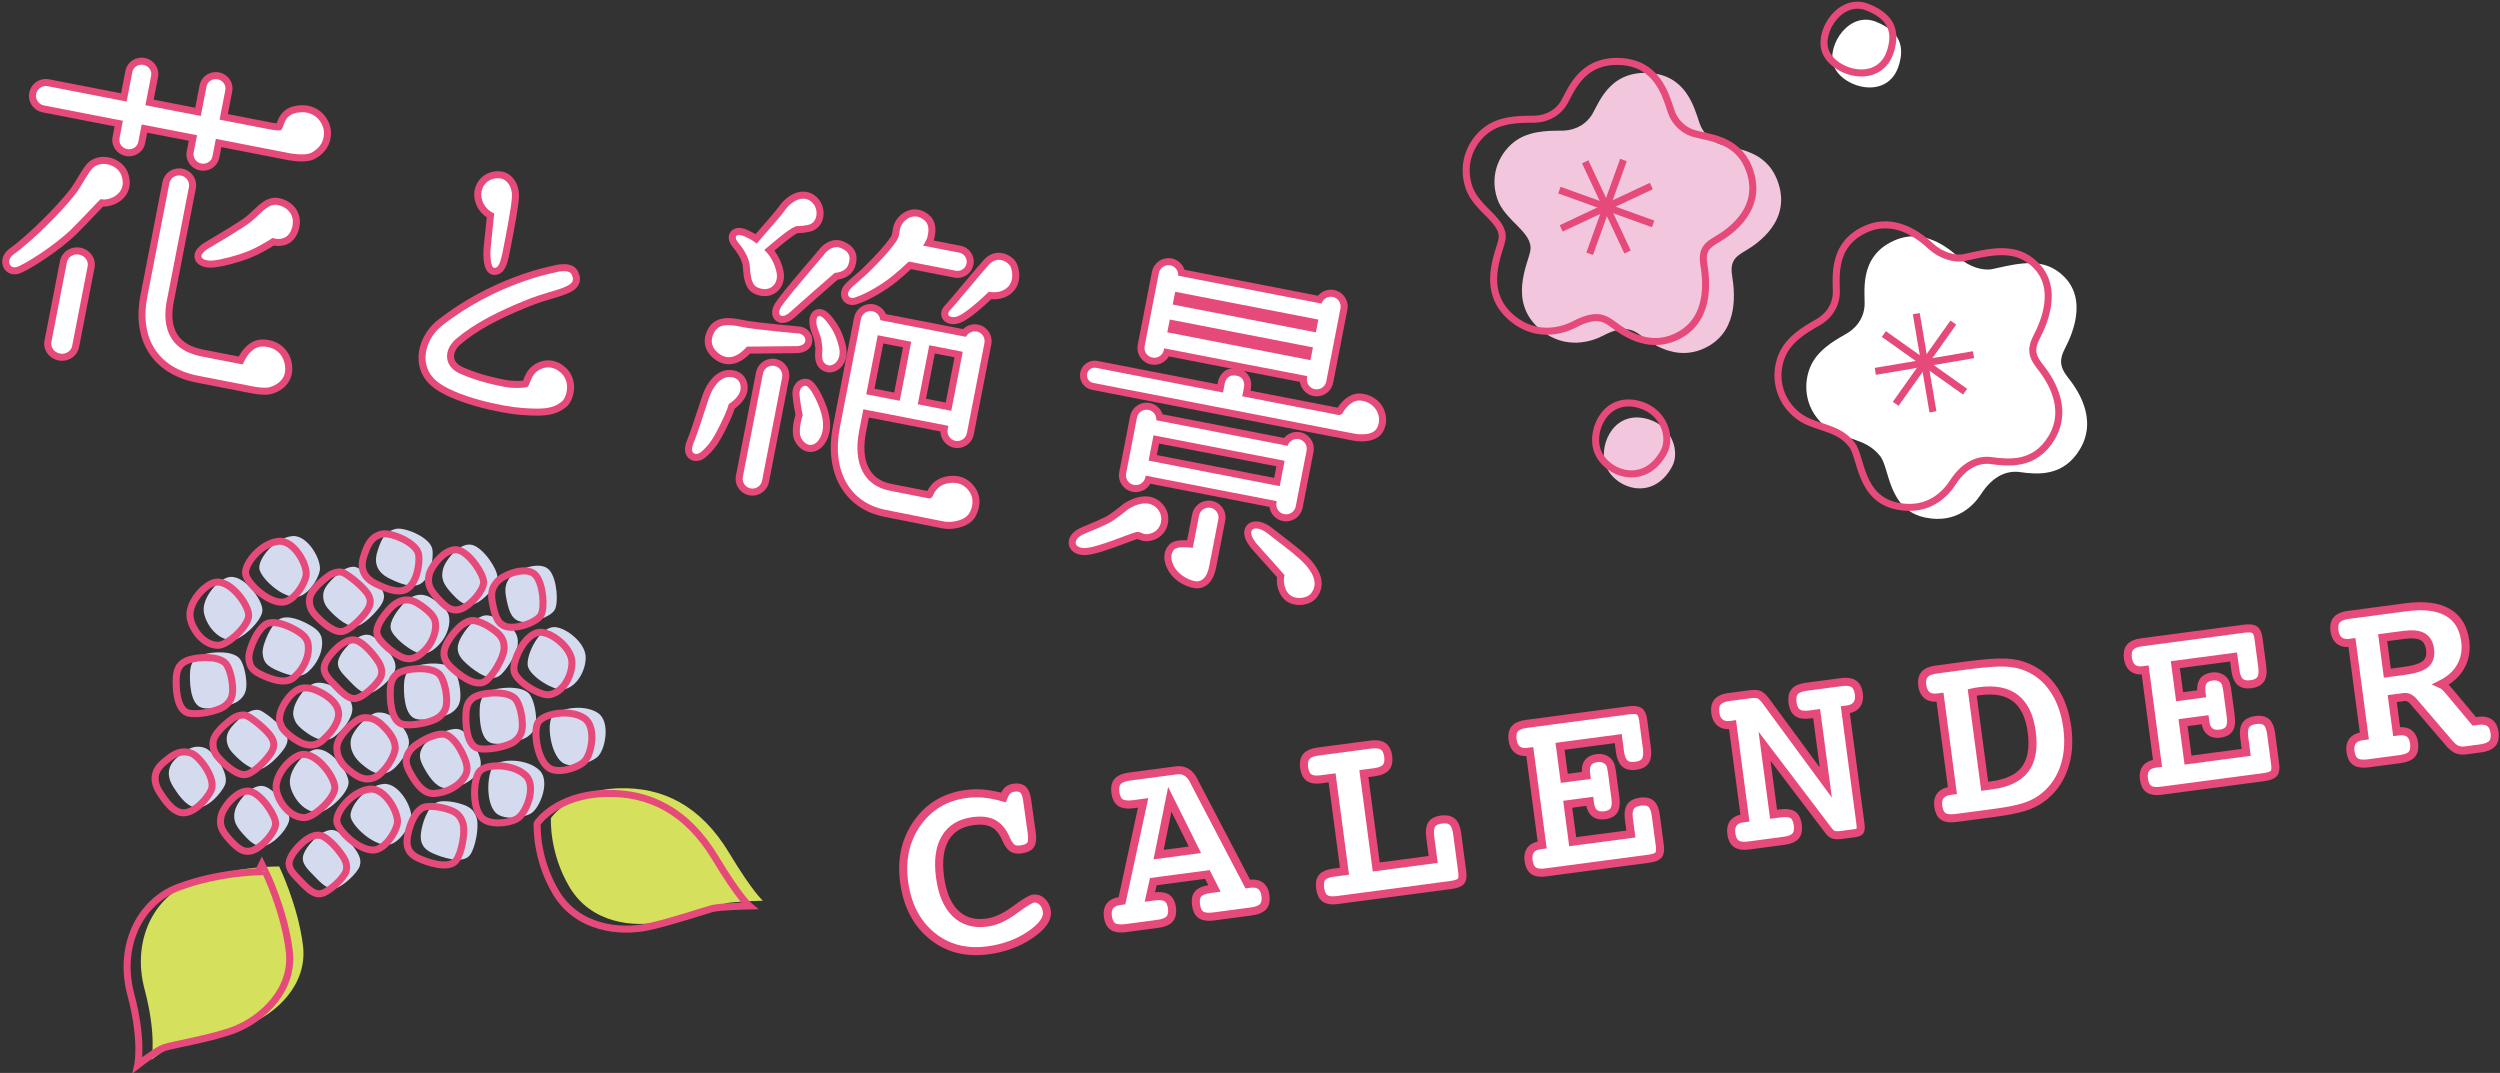 <?xml version="1.0" encoding="utf-8"?>
<!-- Generator: Adobe Illustrator 16.0.3, SVG Export Plug-In . SVG Version: 6.00 Build 0)  -->
<!DOCTYPE svg PUBLIC "-//W3C//DTD SVG 1.1//EN" "http://www.w3.org/Graphics/SVG/1.1/DTD/svg11.dtd">
<svg version="1.1" id="レイヤー_1" xmlns="http://www.w3.org/2000/svg" xmlns:xlink="http://www.w3.org/1999/xlink" x="0px"
	 y="0px" width="480px" height="206px" viewBox="0 0 480 206" enable-background="new 0 0 480 206" xml:space="preserve">
<rect x="0" y="0" width="480" height="206" fill="#333333" stroke="none"/>
<g>
	<path fill="#F2C7DD" d="M305.496,22.263c-0.823,1.188-2.432,2.678-5.338,2.818c-1.504,0.074-5.838-0.283-8.938,1.805
		c-3.105,2.09-5.357,6.412-3.76,11.234c1.424,4.305,6.887,6.404,6.373,9.951c-0.345,2.377-4.482,9.902,1.959,15.25
		c4.786,3.975,9.915,2.221,11.954,1.148c3.908-2.049,5.605-1.354,7.402,0.008c2.602,1.977,7.414,5.096,12.889,1.977
		c5.918-3.373,4.978-10.682,4.531-13.496c-0.445-2.822,0.635-3.699,2.568-4.822c2.416-1.406,9.002-5.883,6.135-13.453
		c-2.283-6.031-8.057-6.014-10.881-6.938c-1.717-0.561-3.445-2.121-4.119-4.209c-1.088-3.377-2.781-9.16-9.715-9.525
		C308.66,13.597,306.869,20.288,305.496,22.263z"/>
	<path fill="#FFFFFF" d="M357.983,58.866c-0.135,1.439-0.801,3.529-3.262,5.08c-1.271,0.805-5.224,2.625-6.896,5.969
		c-1.676,3.344-1.512,8.217,2.254,11.633c3.355,3.045,7.939,2.203,10.925,6.039c1.854,2.387,1.457,10.336,8.725,11.801
		c6.102,1.227,9.375-2.576,10.623-4.51c2.395-3.707,5.188-4.547,7.422-4.244c3.236,0.441,8.34,1.029,11.574-4.381
		c3.492-5.848-0.523-11.537-2.299-13.773c-1.775-2.234-1.563-3.684-0.531-5.668c1.461-2.813,4.906-10.633-1.854-15.006
		c-3.737-2.418-8.879-0.797-12.19-0.133c-1.771,0.354-4.431-0.469-6.229-2.119c-2.311-2.123-7.055-5.896-12.688-3.313
		C356.63,49.419,358.205,56.472,357.983,58.866z"/>
	<g>
		<path fill="#FFFFFF" stroke="#E64A7A" stroke-width="1.55" stroke-miterlimit="10" d="M192.645,153.117
			c0.243-0.617,0.519-1.072,0.821-1.359c0.305-0.285,0.713-0.459,1.227-0.527c0.785-0.104,1.369,0.029,1.754,0.404
			c0.384,0.371,0.644,1.063,0.775,2.074l0.877,6.24c0.146,1.104,0.066,1.873-0.244,2.307c-0.31,0.432-0.938,0.713-1.883,0.836
			c-0.672,0.09-1.211-0.002-1.613-0.275c-0.402-0.272-0.79-0.825-1.161-1.653c-0.617-1.467-1.429-2.474-2.429-3.017
			c-1.002-0.545-2.313-0.709-3.931-0.494c-2.468,0.326-4.248,1.412-5.34,3.25c-1.094,1.843-1.432,4.343-1.013,7.496
			c0.417,3.142,1.401,5.466,2.955,6.972s3.563,2.094,6.031,1.769c1.682-0.226,3.463-1.029,5.34-2.423
			c1.878-1.391,3.081-2.12,3.609-2.188c0.627-0.084,1.186,0.109,1.681,0.585c0.493,0.469,0.794,1.1,0.897,1.883
			c0.188,1.412-0.879,2.905-3.195,4.483c-2.318,1.578-5.031,2.574-8.139,2.986c-4.199,0.557-7.778-0.377-10.742-2.807
			c-2.963-2.426-4.741-5.877-5.334-10.344c-0.572-4.312,0.267-8.064,2.517-11.267c2.249-3.2,5.393-5.069,9.431-5.604
			c1.137-0.15,2.274-0.172,3.414-0.06C190.092,152.49,191.322,152.738,192.645,153.117z"/>
		<path fill="#FFFFFF" stroke="#E64A7A" stroke-width="1.55" stroke-miterlimit="10" d="M239.57,169.734l0.404-0.053
			c0.867-0.115,1.553,0.016,2.063,0.397c0.506,0.379,0.815,0.994,0.926,1.844c0.127,0.943-0.021,1.658-0.437,2.14
			c-0.42,0.479-1.169,0.791-2.259,0.934l-7.237,0.963c-1.104,0.145-1.916,0.045-2.436-0.305c-0.521-0.346-0.843-0.998-0.969-1.961
			c-0.124-0.928,0.02-1.625,0.432-2.088c0.412-0.461,1.17-0.767,2.275-0.912l0.842-0.111l-1.357-2.682l-10.385,1.377l-0.658,2.949
			l0.84-0.111c1.091-0.146,1.897-0.045,2.427,0.301c0.525,0.348,0.85,0.977,0.971,1.889c0.127,0.945-0.021,1.656-0.438,2.137
			c-0.418,0.479-1.172,0.793-2.26,0.937l-6.201,0.824c-1.105,0.146-1.918,0.041-2.438-0.313c-0.521-0.354-0.842-1.005-0.969-1.949
			c-0.111-0.851,0.025-1.523,0.416-2.025c0.391-0.498,1.018-0.805,1.884-0.922l0.408-0.055l4.063-18.783l-1.924,0.258
			c-1.09,0.141-1.898,0.039-2.426-0.314c-0.528-0.353-0.854-0.996-0.978-1.926c-0.125-0.945,0.021-1.656,0.438-2.137
			c0.417-0.479,1.171-0.791,2.262-0.936l9.011-1.195c1.428-0.189,2.529,0.447,3.313,1.91l0.01,0.069L239.57,169.734z
			 M224.597,153.475l-2.141,10.605l6.969-0.924L224.597,153.475z"/>
		<path fill="#FFFFFF" stroke="#E64A7A" stroke-width="1.55" stroke-miterlimit="10" d="M261.862,148.533l2.377,17.928l10.937-1.451
			l-0.568-4.277c-0.146-1.104-0.055-1.918,0.275-2.432c0.332-0.518,0.955-0.836,1.867-0.957c0.914-0.121,1.608,0.023,2.09,0.441
			c0.477,0.416,0.791,1.174,0.936,2.262l0.978,7.379c0.117,0.863,0.026,1.463-0.273,1.797c-0.297,0.332-0.953,0.566-1.961,0.701
			l-21.797,2.891c-1.043,0.142-1.816,0.027-2.318-0.328c-0.506-0.358-0.819-1.01-0.942-1.954c-0.123-0.927,0.006-1.623,0.396-2.08
			c0.386-0.461,1.109-0.763,2.166-0.9l2.115-0.278l-2.381-17.931l-2.113,0.279c-1.041,0.139-1.813,0.033-2.315-0.328
			c-0.505-0.356-0.818-0.998-0.941-1.93c-0.125-0.931,0.023-1.638,0.439-2.123c0.413-0.488,1.137-0.802,2.161-0.938l10.24-1.354
			c1.023-0.138,1.801-0.021,2.33,0.338c0.527,0.362,0.855,1.006,0.979,1.938c0.123,0.928-0.021,1.631-0.431,2.107
			c-0.412,0.48-1.135,0.787-2.176,0.928L261.862,148.533z"/>
		<path fill="#FFFFFF" stroke="#E64A7A" stroke-width="1.55" stroke-miterlimit="10" d="M310.703,141.809l-11.178,1.482l0.816,6.152
			l4.229-0.562l-0.039-0.289c-0.121-0.911-0.01-1.618,0.328-2.12c0.344-0.5,0.922-0.808,1.74-0.914
			c0.723-0.097,1.336,0.028,1.848,0.379c0.513,0.346,0.81,0.834,0.892,1.457c0.004,0.03,0.024,0.137,0.063,0.309
			c0.039,0.176,0.07,0.35,0.097,0.527l0.657,4.975c0.144,1.074,0.054,1.867-0.271,2.383c-0.322,0.518-0.914,0.83-1.781,0.945
			c-0.814,0.109-1.463-0.025-1.938-0.404c-0.474-0.375-0.767-0.988-0.88-1.84l-0.055-0.432L301,154.42l0.954,7.186l11.177-1.479
			l-0.382-2.862c-0.141-1.074-0.036-1.867,0.31-2.388s0.984-0.84,1.916-0.965c0.91-0.119,1.594,0.021,2.047,0.426
			c0.453,0.404,0.752,1.152,0.896,2.242l0.773,5.813c0.113,0.867,0.021,1.465-0.277,1.799c-0.297,0.334-0.942,0.564-1.938,0.695
			l-19.68,2.613c-1.06,0.139-1.844,0.031-2.355-0.326c-0.514-0.357-0.832-1.006-0.959-1.949c-0.108-0.85,0.021-1.524,0.396-2.021
			c0.371-0.494,0.975-0.804,1.809-0.912l0.408-0.058l-2.377-17.928l-0.408,0.053c-0.818,0.109-1.477-0.034-1.977-0.434
			c-0.504-0.396-0.812-1.021-0.922-1.871c-0.123-0.928,0.02-1.637,0.428-2.121c0.408-0.488,1.133-0.801,2.174-0.938l19.684-2.611
			c0.978-0.127,1.658-0.065,2.043,0.183c0.381,0.252,0.633,0.815,0.75,1.699l0.713,5.383c0.146,1.092,0.047,1.896-0.289,2.424
			c-0.338,0.527-0.957,0.846-1.854,0.967c-0.93,0.123-1.629-0.027-2.103-0.455c-0.475-0.426-0.78-1.176-0.924-2.248L310.703,141.809
			z"/>
		<path fill="#FFFFFF" stroke="#E64A7A" stroke-width="1.55" stroke-miterlimit="10" d="M350.55,150.244L348.791,137l-1.317,0.18
			c-1.06,0.139-1.844,0.031-2.355-0.326c-0.514-0.358-0.83-1-0.953-1.928c-0.125-0.932,0.015-1.637,0.414-2.123
			c0.402-0.482,1.13-0.797,2.188-0.938l6.828-0.904c1.037-0.137,1.819-0.023,2.34,0.336c0.521,0.363,0.842,1.01,0.967,1.939
			c0.113,0.85-0.02,1.531-0.402,2.047c-0.377,0.514-0.977,0.828-1.795,0.934l-0.407,0.055l2.895,21.822
			c0.101,0.754,0.08,1.238-0.053,1.451s-0.482,0.354-1.043,0.428l-2.402,0.322c-0.77,0.104-1.317,0.092-1.654-0.025
			c-0.332-0.121-0.641-0.365-0.916-0.733l-12.327-16.242l1.729,13.049l1.394-0.186c1.043-0.14,1.815-0.037,2.315,0.305
			c0.502,0.342,0.814,0.979,0.938,1.906c0.125,0.942-0.015,1.651-0.414,2.135c-0.402,0.474-1.115,0.783-2.142,0.918l-6.897,0.918
			c-1.039,0.138-1.82,0.027-2.34-0.326c-0.521-0.354-0.845-1.008-0.97-1.952c-0.112-0.849,0.019-1.521,0.394-2.021
			c0.373-0.496,0.983-0.804,1.834-0.914l0.387-0.053l-2.379-17.931l-0.385,0.053c-0.816,0.107-1.482-0.038-1.99-0.434
			s-0.82-1.02-0.932-1.869c-0.125-0.93,0.02-1.639,0.438-2.127c0.416-0.483,1.135-0.797,2.162-0.934l3.941-0.523
			c0.944-0.125,1.602-0.086,1.973,0.119c0.371,0.203,0.811,0.654,1.328,1.35L350.55,150.244z"/>
		<path fill="#FFFFFF" stroke="#E64A7A" stroke-width="1.55" stroke-miterlimit="10" d="M374.858,151.789l-2.379-17.93l-0.408,0.055
			c-0.867,0.113-1.553-0.021-2.059-0.414c-0.51-0.389-0.822-1.014-0.935-1.881c-0.125-0.93,0.025-1.637,0.451-2.125
			c0.422-0.486,1.172-0.803,2.244-0.947l4.519-0.6l1.42-0.188c3.348-0.444,5.817-0.623,7.409-0.541
			c1.593,0.082,2.979,0.388,4.156,0.914c2.092,0.896,3.797,2.347,5.115,4.349c1.316,2.004,2.16,4.405,2.533,7.211
			c0.395,2.961,0.146,5.633-0.736,8.006c-0.883,2.377-2.33,4.279-4.344,5.701c-0.91,0.643-2.004,1.166-3.287,1.571
			c-1.283,0.406-3.223,0.785-5.818,1.13l-2.668,0.354l-4.516,0.598c-1.107,0.146-1.92,0.047-2.439-0.301
			c-0.518-0.346-0.838-1-0.969-1.961c-0.113-0.85,0.025-1.523,0.416-2.023c0.394-0.5,1.019-0.807,1.883-0.922L374.858,151.789z
			 M378.666,132.941l2.392,18.024l1.369-0.182c3.028-0.402,5.166-1.439,6.412-3.113c1.243-1.676,1.661-4.047,1.256-7.123
			c-0.402-3.03-1.437-5.192-3.101-6.487s-3.971-1.746-6.914-1.357c-0.385,0.053-0.68,0.096-0.875,0.131
			C379.003,132.867,378.824,132.902,378.666,132.941z"/>
		<path fill="#FFFFFF" stroke="#E64A7A" stroke-width="1.55" stroke-miterlimit="10" d="M428.843,126.139l-11.177,1.482l0.818,6.152
			l4.229-0.562l-0.037-0.291c-0.123-0.912-0.013-1.619,0.328-2.121c0.34-0.502,0.92-0.807,1.737-0.916
			c0.722-0.094,1.336,0.031,1.849,0.382c0.51,0.348,0.807,0.834,0.889,1.459c0.006,0.03,0.027,0.135,0.066,0.309
			c0.039,0.176,0.069,0.35,0.096,0.525l0.66,4.977c0.141,1.072,0.053,1.869-0.271,2.383c-0.323,0.514-0.918,0.832-1.78,0.945
			c-0.818,0.106-1.464-0.027-1.938-0.404s-0.766-0.99-0.879-1.84l-0.059-0.434l-4.23,0.563l0.953,7.185l11.176-1.482l-0.379-2.857
			c-0.143-1.074-0.041-1.873,0.309-2.391c0.345-0.518,0.982-0.84,1.912-0.961c0.912-0.125,1.597,0.02,2.049,0.422
			c0.455,0.406,0.753,1.152,0.896,2.242l0.77,5.816c0.117,0.864,0.025,1.465-0.272,1.797c-0.299,0.334-0.943,0.565-1.938,0.696
			l-19.682,2.611c-1.059,0.139-1.842,0.03-2.355-0.324c-0.512-0.354-0.829-1.004-0.954-1.951c-0.113-0.85,0.018-1.522,0.395-2.021
			c0.373-0.498,0.975-0.803,1.811-0.914l0.408-0.051l-2.379-17.931l-0.408,0.056c-0.817,0.106-1.479-0.039-1.979-0.438
			c-0.502-0.396-0.807-1.021-0.918-1.869c-0.125-0.93,0.018-1.635,0.426-2.123c0.406-0.485,1.131-0.799,2.174-0.936l19.687-2.613
			c0.975-0.127,1.653-0.069,2.039,0.185c0.385,0.248,0.635,0.815,0.75,1.696l0.715,5.384c0.145,1.09,0.049,1.897-0.289,2.424
			c-0.34,0.524-0.955,0.85-1.853,0.965c-0.932,0.125-1.631-0.029-2.104-0.455c-0.471-0.424-0.781-1.174-0.922-2.248L428.843,126.139
			z"/>
		<path fill="#FFFFFF" stroke="#E64A7A" stroke-width="1.55" stroke-miterlimit="10" d="M468.703,131.367
			c0.449,0.199,0.923,0.613,1.41,1.232c0.078,0.086,0.146,0.161,0.201,0.217l4.74,5.68l0.266-0.035l0.479-0.061
			c0.93-0.125,1.66,0,2.188,0.369c0.529,0.369,0.853,0.983,0.967,1.854c0.127,0.94-0.02,1.653-0.438,2.133s-1.172,0.791-2.26,0.938
			l-2.957,0.391c-1.09,0.146-2.002-0.215-2.736-1.08l-0.076-0.039l-7.09-8.279c-0.272-0.324-0.563-0.557-0.877-0.701
			c-0.313-0.147-0.631-0.198-0.949-0.153l-2.262,0.299l0.844,6.345l0.385-0.052c0.863-0.114,1.548,0.021,2.046,0.4
			c0.5,0.385,0.805,0.997,0.918,1.848c0.127,0.945-0.015,1.654-0.414,2.136c-0.402,0.475-1.148,0.784-2.236,0.932l-6.201,0.822
			c-1.072,0.143-1.871,0.035-2.391-0.318c-0.521-0.355-0.844-1.006-0.967-1.951c-0.111-0.852,0.022-1.521,0.403-2.023
			c0.381-0.496,0.998-0.803,1.849-0.918l0.407-0.051l-2.379-17.93l-0.405,0.053c-0.834,0.111-1.505-0.033-2.017-0.43
			c-0.508-0.398-0.817-1.021-0.932-1.867c-0.125-0.932,0.022-1.641,0.438-2.125c0.416-0.488,1.154-0.805,2.211-0.943l11.078-1.471
			c3.396-0.451,6.058-0.127,7.978,0.961c1.924,1.088,3.055,2.926,3.397,5.504c0.238,1.795-0.041,3.412-0.836,4.855
			S470.433,130.504,468.703,131.367z M457.47,122.441l0.901,6.799l3.244-0.43c2.002-0.267,3.371-0.713,4.103-1.34
			c0.729-0.625,1.018-1.548,0.854-2.767c-0.16-1.201-0.637-2.021-1.438-2.463c-0.801-0.439-2.013-0.554-3.629-0.339L457.47,122.441z
			"/>
	</g>
	<g>
		<g>
			<path fill="#D5DBEF" d="M43.598,110.904c-2.059,0.736-4.638,3.828-4.49,6.322c0.122,2.059,2.29,5.655,5.409,5.674
				c1.81,0.008,5.813-3.656,5.868-5.717C50.439,115.121,46.58,109.842,43.598,110.904z"/>
			<path fill="#D5DBEF" d="M106.787,120.43c2.164,0.322,5.294,2.855,5.633,5.328c0.28,2.047-1.148,5.998-4.206,6.617
				c-1.772,0.361-6.411-2.459-6.866-4.469C100.895,125.893,103.656,119.965,106.787,120.43z"/>
			<path fill="#D5DBEF" d="M60.147,143.994c-2.06,0.738-4.638,3.83-4.491,6.324c0.123,2.059,2.291,5.656,5.41,5.672
				c1.81,0.01,5.813-3.656,5.868-5.717C66.989,148.211,63.128,142.932,60.147,143.994z"/>
			<path fill="#D5DBEF" d="M77.19,116.195c-0.798,0.938-2.499,3.041-2.159,4.551c0.342,1.508,3.354,3.904,4.977,4.525
				c1.403,0.537,2.807,0.108,4.377-1.586c1.569-1.697,2.204-4.072,1.768-5.572c-0.407-1.402-2.592-2.832-3.411-3.33
				C81.92,114.287,79.696,113.25,77.19,116.195z"/>
			<path fill="#D5DBEF" d="M54.191,118.643c-1.881,0.474-3.933,5.109-3.765,6.828s0.815,2.428,3.03,3.367
				c2.134,0.906,4.188,1.422,5.613,0.221c1.914-1.61,2.709-3.832,2.77-5.188c0.061-1.354-0.072-2.438-1.893-3.574
				C58.611,119.463,56.073,118.168,54.191,118.643z"/>
			<path fill="#D5DBEF" d="M88.334,140.092c-1.79-0.752-6.215,1.725-7.111,3.199c-0.896,1.477-0.803,2.432,0.402,4.514
				c1.165,2.006,2.498,3.65,4.356,3.545c2.5-0.139,4.47-1.438,5.331-2.485s1.406-1.994,0.631-3.994
				C91.378,143.4,90.125,140.842,88.334,140.092z"/>
			<path fill="#D5DBEF" d="M65.83,109.5c0,0-3.069,2.131-3.655,4.02c-0.254,0.82-0.175,2.14,0.701,3.211
				c0.876,1.072,3.334,3.531,5.168,3.543c1.634,0.013,4.168-2.723,5.01-3.963c0.844-1.237,0.941-2.213,0.046-3.475
				c-0.895-1.262-3.202-3.156-4.423-3.809C67.456,108.374,65.83,109.5,65.83,109.5z"/>
			<path fill="#D5DBEF" d="M47.31,136.963c0,0-3.069,2.129-3.656,4.021c-0.254,0.817-0.177,2.141,0.7,3.209
				c0.875,1.07,3.335,3.529,5.168,3.543c1.634,0.014,4.169-2.723,5.012-3.963c0.843-1.238,0.939-2.211,0.046-3.474
				c-0.896-1.264-3.203-3.159-4.425-3.813C48.934,135.838,47.31,136.963,47.31,136.963z"/>
			<path fill="#D5DBEF" d="M56.459,135.875c-0.271,1.182-0.232,1.563,0.262,2.672c0.494,1.105,2.951,2.854,4.176,3.252
				c2.49,0.818,3.61-0.545,4.662-1.613c1.053-1.065,2.143-2.811,2.101-4.156c-0.044-1.442-1.123-2.725-2.876-3.77
				c-1.945-1.158-3.174-1.205-3.779-1.172C58.607,131.227,56.728,134.689,56.459,135.875z"/>
			<path fill="#D5DBEF" d="M34.058,145.395c-1.184,0.998-2.582,2.828-0.794,5.672c1.599,2.543,2.977,3.939,4.537,3.99
				c2.225,0.07,4.646-2.77,5.365-4.287c1.062-2.237-2.253-6.592-3.786-7.149C37.081,142.783,35.483,144.195,34.058,145.395z"/>
			<path fill="#D5DBEF" d="M72.471,105.846c-0.48,1.469-0.705,3.762,2.31,5.238c2.698,1.32,4.605,1.781,5.958,1.004
				c1.93-1.113,2.492-4.801,2.306-6.469c-0.275-2.464-5.387-4.421-6.984-4.087C73.666,102.034,73.051,104.074,72.471,105.846z"/>
			<path fill="#D5DBEF" d="M49.79,109.141c0.168,1.719,4.218,5.621,7.094,5.478c2.015-0.103,4.131-3.104,4.516-5.072
				c0.388-1.963-2.314-6.907-5.275-6.616C52.875,103.249,49.593,107.137,49.79,109.141z"/>
			<path fill="#D5DBEF" d="M105.978,137.658c-0.964,1.432-0.327,7.018,1.982,8.738c1.618,1.205,5.162,0.235,6.711-1.031
				c1.55-1.273,2.614-6.803,0.146-8.465C112.111,135.076,107.104,135.984,105.978,137.658z"/>
			<path fill="#D5DBEF" d="M94.796,147.008c-1.219,1.225-1.648,6.83,0.294,8.957c1.36,1.488,5.023,1.207,6.786,0.254
				c1.763-0.955,3.853-6.184,1.744-8.283C101.306,145.633,96.218,145.58,94.796,147.008z"/>
			<path fill="#D5DBEF" d="M67.309,156.729c0.168,1.72,4.218,5.619,7.093,5.478c2.016-0.104,4.132-3.104,4.519-5.072
				c0.385-1.967-2.317-6.907-5.278-6.616C70.394,150.832,67.112,154.721,67.309,156.729z"/>
			<path fill="#D5DBEF" d="M69.907,138.316c0,0-2.486,2.172-2.587,4.108c-0.077,1.533,0.587,3.027,2.265,4.404
				c1.678,1.379,3.107,2.203,4.962,1.442c1.854-0.762,3.941-4.051,3.974-5.692c0.023-1.166-0.729-2.531-1.912-3.769
				c-0.89-0.928-2.039-2.112-4.054-2.012C71.371,136.861,69.907,138.316,69.907,138.316z"/>
			<path fill="#D5DBEF" d="M39.254,125.602c-1.313,0.354-2.601,1.025-2.757,3.357c-0.123,1.816-0.023,6.24,2.221,6.916
				c1.689,0.508,5.677-0.293,7.011-1.268c1.529-1.111,1.631-2.377,1.564-3.717c-0.102-2.017-0.77-3.982-1.414-4.591
				C44.392,124.904,40.945,125.146,39.254,125.602z"/>
			<path fill="#D5DBEF" d="M80.822,160c-0.141,1.348,0.024,2.793,2.143,3.777c1.653,0.766,5.815,2.262,7.252,0.412
				c1.083-1.396,1.766-5.404,1.337-6.998c-0.49-1.826-1.635-2.377-2.911-2.795c-1.917-0.629-3.99-0.713-4.788-0.33
				C82.018,154.953,81.004,158.258,80.822,160z"/>
			<path fill="#D5DBEF" d="M94.879,132.395c-1.312,0.355-2.601,1.027-2.756,3.355c-0.124,1.82-0.023,6.242,2.221,6.918
				c1.689,0.51,5.676-0.291,7.011-1.264c1.529-1.115,1.631-2.381,1.563-3.721c-0.101-2.017-0.77-3.98-1.414-4.589
				C100.017,131.699,96.57,131.941,94.879,132.395z"/>
			<path fill="#D5DBEF" d="M88.368,122.682c-0.596,1.221-0.934,2.633,0.72,4.283c1.292,1.287,4.689,4.115,6.674,2.869
				c1.493-0.939,3.507-4.475,3.65-6.119c0.165-1.887-0.723-2.793-1.778-3.623c-1.586-1.248-3.506-2.035-4.387-1.945
				C91.217,118.35,89.135,121.107,88.368,122.682z"/>
			<path fill="#D5DBEF" d="M80.346,127.746c-1.311,0.352-2.599,1.025-2.757,3.355c-0.123,1.817-0.022,6.239,2.222,6.916
				c1.689,0.51,5.676-0.293,7.011-1.267c1.53-1.112,1.632-2.377,1.563-3.719c-0.1-2.017-0.769-3.98-1.414-4.589
				C85.484,127.049,82.037,127.291,80.346,127.746z"/>
			<path fill="#D5DBEF" d="M65.397,125.738c-0.792,1.424-0.826,2.396,0.89,4.158c1.715,1.758,3.029,3.364,4.558,3.215
				c1.528-0.148,4.532-2.951,4.974-4.344c0.442-1.394-0.452-2.654-1.12-3.554c-0.665-0.899-2.409-2.946-3.793-3.293
				C68.837,121.404,66.135,124.412,65.397,125.738z"/>
			<path fill="#D5DBEF" d="M58.658,163.232c-0.792,1.422-0.826,2.395,0.89,4.156c1.715,1.76,3.029,3.366,4.557,3.217
				c1.528-0.15,4.532-2.951,4.974-4.345c0.441-1.393-0.453-2.655-1.119-3.553c-0.667-0.899-2.41-2.947-3.793-3.295
				C62.099,158.896,59.396,161.906,58.658,163.232z"/>
			<path fill="#D5DBEF" d="M45.095,155.691c-0.405,1.774,0.143,2.856,1.595,4.473c1.515,1.682,2.783,2.814,4.638,2.051
				c1.854-0.76,4.188-3.494,4.229-5.043c0.041-1.547-2.593-5.525-4.752-6.186C48.419,150.254,45.5,153.916,45.095,155.691z"/>
			<path fill="#D5DBEF" d="M98.13,110.648c-1.232,1.344-1.292,2.555-0.831,4.676c0.481,2.215,1.021,3.822,3.009,4.08
				c1.988,0.262,5.372-0.959,6.175-2.279c0.802-1.324,0.486-6.086-1.061-7.732C103.711,107.578,99.361,109.313,98.13,110.648z"/>
			<path fill="#D5DBEF" d="M85.035,109.352c-0.404,1.775,0.143,2.857,1.595,4.474c1.515,1.684,2.783,2.813,4.637,2.051
				c1.854-0.76,4.188-3.496,4.229-5.043c0.042-1.543-2.594-5.524-4.752-6.188C88.359,103.916,85.44,107.576,85.035,109.352z"/>
			<path fill="#D5E15C" d="M36.922,169.348c-7.509,2.812-11.615,11.357-9.17,20.566c2.373,8.938,1.33,13.564,1.33,13.564
				s3.583-2.795,5.073-3.326c1.491-0.531,9.596-1.854,13.73-3.531c5.008-2.035,11.226-7.465,10.286-15.086
				c-0.959-7.771-4.572-15.172-4.572-15.172S45.292,166.213,36.922,169.348z"/>
			<path fill="#D5E15C" d="M118.913,151.348c8.269-0.231,15.565,3.248,21.077,12.402c4.605,7.645,6.493,9.195,6.493,9.195
				s-5.554,0.104-7.086,0.502c-1.532,0.395-8.016,2.6-12.381,3.527c-5.288,1.12-13.446,0.36-17.615-6.566
				c-4.035-6.709-3.62-13.336-3.62-13.336S109.404,151.617,118.913,151.348z"/>
		</g>
		<g>
			<path fill="none" stroke="#E64A7A" stroke-width="1.35" stroke-miterlimit="10" d="M40.959,111.902
				c-2.061,0.731-4.639,3.828-4.49,6.322c0.122,2.059,2.29,5.657,5.409,5.672c1.808,0.01,5.813-3.654,5.867-5.717
				C47.8,116.115,43.94,110.838,40.959,111.902z"/>
			<path fill="none" stroke="#E64A7A" stroke-width="1.35" stroke-miterlimit="10" d="M104.148,121.426
				c2.163,0.32,5.293,2.855,5.633,5.33c0.279,2.045-1.148,5.994-4.205,6.615c-1.773,0.359-6.411-2.457-6.866-4.469
				C98.255,126.891,101.016,120.963,104.148,121.426z"/>
			<path fill="none" stroke="#E64A7A" stroke-width="1.35" stroke-miterlimit="10" d="M57.508,144.994
				c-2.061,0.732-4.638,3.828-4.491,6.318c0.122,2.063,2.291,5.657,5.41,5.672c1.808,0.012,5.813-3.652,5.868-5.715
				C64.349,149.209,60.489,143.928,57.508,144.994z"/>
			<path fill="none" stroke="#E64A7A" stroke-width="1.35" stroke-miterlimit="10" d="M74.55,117.191
				c-0.797,0.936-2.499,3.041-2.158,4.549c0.341,1.512,3.354,3.904,4.977,4.527c1.401,0.537,2.807,0.112,4.377-1.586
				c1.568-1.695,2.203-4.072,1.767-5.572c-0.408-1.404-2.592-2.832-3.412-3.328C79.28,115.281,77.057,114.246,74.55,117.191z"/>
			<path fill="none" stroke="#E64A7A" stroke-width="1.35" stroke-miterlimit="10" d="M51.551,119.639
				c-1.881,0.473-3.933,5.111-3.765,6.83s0.815,2.426,3.029,3.367c2.135,0.904,4.188,1.42,5.614,0.219
				c1.915-1.611,2.709-3.832,2.77-5.188s-0.072-2.439-1.893-3.574C55.971,120.459,53.434,119.164,51.551,119.639z"/>
			<path fill="none" stroke="#E64A7A" stroke-width="1.35" stroke-miterlimit="10" d="M85.695,141.088
				c-1.79-0.75-6.215,1.727-7.111,3.201c-0.896,1.479-0.804,2.43,0.401,4.514c1.164,2.006,2.497,3.648,4.357,3.545
				c2.5-0.139,4.469-1.438,5.331-2.488c0.861-1.049,1.405-1.993,0.631-3.995C88.738,144.396,87.485,141.84,85.695,141.088z"/>
			<path fill="none" stroke="#E64A7A" stroke-width="1.35" stroke-miterlimit="10" d="M63.19,110.494c0,0-3.068,2.135-3.654,4.021
				c-0.255,0.821-0.177,2.141,0.699,3.211c0.877,1.069,3.335,3.528,5.168,3.541c1.635,0.016,4.169-2.722,5.012-3.959
				c0.843-1.242,0.94-2.216,0.046-3.479c-0.896-1.261-3.203-3.156-4.424-3.81C64.816,109.371,63.19,110.494,63.19,110.494z"/>
			<path fill="none" stroke="#E64A7A" stroke-width="1.35" stroke-miterlimit="10" d="M44.67,137.959c0,0-3.069,2.133-3.655,4.021
				c-0.254,0.817-0.177,2.137,0.7,3.209c0.876,1.071,3.335,3.53,5.168,3.543c1.635,0.012,4.169-2.724,5.011-3.961
				c0.843-1.24,0.94-2.215,0.045-3.478c-0.895-1.262-3.202-3.155-4.423-3.81C46.295,136.834,44.67,137.959,44.67,137.959z"/>
			<path fill="none" stroke="#E64A7A" stroke-width="1.35" stroke-miterlimit="10" d="M53.819,136.869
				c-0.269,1.184-0.231,1.564,0.264,2.672c0.494,1.111,2.952,2.855,4.176,3.258c2.49,0.814,3.61-0.547,4.662-1.617
				c1.053-1.065,2.141-2.813,2.1-4.158c-0.045-1.44-1.123-2.723-2.876-3.77c-1.944-1.156-3.173-1.205-3.778-1.172
				C55.968,132.221,54.089,135.684,53.819,136.869z"/>
			<path fill="none" stroke="#E64A7A" stroke-width="1.35" stroke-miterlimit="10" d="M31.418,146.391
				c-1.185,0.996-2.581,2.828-0.794,5.672c1.599,2.543,2.976,3.939,4.537,3.99c2.225,0.072,4.646-2.77,5.364-4.287
				c1.063-2.238-2.252-6.592-3.784-7.147C34.442,143.783,32.843,145.189,31.418,146.391z"/>
			<path fill="none" stroke="#E64A7A" stroke-width="1.35" stroke-miterlimit="10" d="M69.832,106.84
				c-0.481,1.471-0.705,3.764,2.311,5.238c2.697,1.32,4.605,1.785,5.958,1.006c1.929-1.111,2.492-4.801,2.305-6.469
				c-0.275-2.463-5.387-4.421-6.983-4.089C71.026,103.028,70.412,105.07,69.832,106.84z"/>
			<path fill="none" stroke="#E64A7A" stroke-width="1.35" stroke-miterlimit="10" d="M47.15,110.139
				c0.168,1.719,4.218,5.619,7.094,5.478c2.015-0.103,4.131-3.104,4.516-5.072c0.386-1.967-2.316-6.908-5.276-6.619
				C50.235,104.244,46.954,108.133,47.15,110.139z"/>
			<path fill="none" stroke="#E64A7A" stroke-width="1.35" stroke-miterlimit="10" d="M103.339,138.652
				c-0.965,1.434-0.328,7.02,1.981,8.74c1.618,1.205,5.161,0.237,6.71-1.033c1.551-1.271,2.614-6.803,0.147-8.463
				C109.471,136.074,104.464,136.98,103.339,138.652z"/>
			<path fill="none" stroke="#E64A7A" stroke-width="1.35" stroke-miterlimit="10" d="M92.157,148.004
				c-1.219,1.225-1.648,6.832,0.294,8.955c1.36,1.49,5.022,1.209,6.785,0.254c1.764-0.953,3.854-6.184,1.744-8.279
				C98.667,146.631,93.578,146.578,92.157,148.004z"/>
			<path fill="none" stroke="#E64A7A" stroke-width="1.35" stroke-miterlimit="10" d="M64.669,157.723
				c0.168,1.721,4.218,5.623,7.093,5.478c2.016-0.101,4.132-3.104,4.518-5.07c0.386-1.967-2.316-6.907-5.277-6.616
				C67.754,151.83,64.473,155.719,64.669,157.723z"/>
			<path fill="none" stroke="#E64A7A" stroke-width="1.35" stroke-miterlimit="10" d="M67.268,139.311c0,0-2.485,2.172-2.586,4.109
				c-0.079,1.535,0.586,3.029,2.264,4.406c1.679,1.379,3.108,2.203,4.963,1.443c1.854-0.761,3.941-4.052,3.974-5.693
				c0.022-1.166-0.73-2.531-1.912-3.766c-0.891-0.933-2.039-2.113-4.055-2.013C68.731,137.857,67.268,139.311,67.268,139.311z"/>
			<path fill="none" stroke="#E64A7A" stroke-width="1.35" stroke-miterlimit="10" d="M36.614,126.598
				c-1.311,0.353-2.599,1.027-2.757,3.357c-0.122,1.818-0.021,6.238,2.222,6.916c1.688,0.512,5.677-0.295,7.011-1.264
				c1.53-1.117,1.631-2.381,1.563-3.724c-0.101-2.016-0.77-3.979-1.414-4.588C41.752,125.902,38.306,126.143,36.614,126.598z"/>
			<path fill="none" stroke="#E64A7A" stroke-width="1.35" stroke-miterlimit="10" d="M78.183,160.994
				c-0.141,1.352,0.025,2.795,2.143,3.779c1.652,0.77,5.815,2.264,7.252,0.412c1.082-1.394,1.766-5.404,1.338-6.998
				c-0.49-1.828-1.635-2.377-2.912-2.797c-1.917-0.63-3.99-0.709-4.788-0.326C79.378,155.949,78.365,159.254,78.183,160.994z"/>
			<path fill="none" stroke="#E64A7A" stroke-width="1.35" stroke-miterlimit="10" d="M92.239,133.393
				c-1.31,0.353-2.6,1.023-2.756,3.357c-0.124,1.816-0.022,6.238,2.222,6.914c1.688,0.512,5.676-0.293,7.011-1.264
				c1.53-1.115,1.631-2.379,1.563-3.721c-0.101-2.017-0.769-3.982-1.412-4.589C97.377,132.695,93.931,132.938,92.239,133.393z"/>
			<path fill="none" stroke="#E64A7A" stroke-width="1.35" stroke-miterlimit="10" d="M85.729,123.676
				c-0.595,1.223-0.933,2.637,0.721,4.285c1.292,1.289,4.69,4.115,6.675,2.867c1.494-0.938,3.507-4.471,3.649-6.117
				c0.164-1.885-0.722-2.793-1.777-3.623c-1.586-1.246-3.506-2.035-4.388-1.945C88.578,119.348,86.496,122.105,85.729,123.676z"/>
			<path fill="none" stroke="#E64A7A" stroke-width="1.35" stroke-miterlimit="10" d="M77.707,128.742
				c-1.312,0.352-2.6,1.027-2.757,3.355c-0.123,1.819-0.023,6.241,2.221,6.918c1.688,0.51,5.677-0.296,7.01-1.267
				c1.53-1.115,1.632-2.379,1.564-3.724c-0.102-2.014-0.77-3.977-1.413-4.586C82.844,128.045,79.397,128.287,77.707,128.742z"/>
			<path fill="none" stroke="#E64A7A" stroke-width="1.35" stroke-miterlimit="10" d="M62.757,126.734
				c-0.792,1.424-0.826,2.396,0.889,4.156c1.716,1.762,3.03,3.366,4.559,3.219c1.526-0.15,4.531-2.951,4.973-4.344
				c0.442-1.396-0.453-2.658-1.119-3.558c-0.667-0.899-2.41-2.944-3.793-3.291C66.198,122.4,63.495,125.41,62.757,126.734z"/>
			<path fill="none" stroke="#E64A7A" stroke-width="1.35" stroke-miterlimit="10" d="M56.019,164.229
				c-0.792,1.422-0.826,2.396,0.89,4.154c1.715,1.764,3.028,3.367,4.558,3.219c1.528-0.149,4.532-2.949,4.974-4.344
				c0.442-1.395-0.453-2.656-1.12-3.555s-2.408-2.945-3.793-3.293C59.459,159.895,56.756,162.904,56.019,164.229z"/>
			<path fill="none" stroke="#E64A7A" stroke-width="1.35" stroke-miterlimit="10" d="M42.456,156.688
				c-0.405,1.773,0.144,2.857,1.595,4.472c1.515,1.684,2.783,2.813,4.637,2.053c1.854-0.76,4.189-3.496,4.23-5.043
				c0.042-1.543-2.593-5.524-4.752-6.188C45.78,151.252,42.86,154.912,42.456,156.688z"/>
			<path fill="none" stroke="#E64A7A" stroke-width="1.35" stroke-miterlimit="10" d="M95.491,111.648
				c-1.231,1.34-1.292,2.551-0.831,4.674c0.48,2.213,1.021,3.822,3.009,4.082c1.986,0.258,5.371-0.961,6.175-2.285
				c0.801-1.322,0.485-6.084-1.062-7.73C101.071,108.574,96.722,110.307,95.491,111.648z"/>
			<path fill="none" stroke="#E64A7A" stroke-width="1.35" stroke-miterlimit="10" d="M82.396,110.35
				c-0.403,1.775,0.144,2.859,1.597,4.471c1.515,1.683,2.781,2.813,4.637,2.056c1.854-0.762,4.188-3.5,4.229-5.045
				c0.042-1.547-2.592-5.524-4.752-6.188C85.719,104.912,82.8,108.574,82.396,110.35z"/>
			<path fill="none" stroke="#E64A7A" stroke-width="1.35" stroke-miterlimit="10" d="M34.282,170.344
				c-7.509,2.813-11.614,11.357-9.17,20.566c2.373,8.936,1.329,13.564,1.329,13.564s3.583-2.798,5.074-3.326
				c1.49-0.533,9.595-1.854,13.73-3.533c5.008-2.031,11.226-7.461,10.286-15.086c-0.958-7.771-4.572-15.172-4.572-15.172
				S42.652,167.209,34.282,170.344z"/>
			<path fill="none" stroke="#E64A7A" stroke-width="1.35" stroke-miterlimit="10" d="M116.273,152.346
				c8.271-0.229,15.566,3.248,21.078,12.398c4.606,7.646,6.494,9.197,6.494,9.197s-5.554,0.106-7.086,0.502s-8.016,2.6-12.382,3.529
				c-5.287,1.12-13.446,0.356-17.613-6.566c-4.037-6.711-3.621-13.338-3.621-13.338S106.765,152.611,116.273,152.346z"/>
		</g>
	</g>
	<path fill="#FFFFFF" d="M351.992,12.374c-1.172-3.807,3.074-10.25,8.199-8.197c5.125,2.049,5.283,5.258,4.441,8.197
		C362.582,19.55,353.358,16.815,351.992,12.374z"/>
	<path fill="none" stroke="#E64A7A" stroke-width="1.35" stroke-miterlimit="10" d="M300.062,20.062
		c-0.824,1.188-2.434,2.678-5.338,2.82c-1.504,0.076-5.838-0.283-8.94,1.803c-3.104,2.09-5.355,6.412-3.759,11.236
		c1.425,4.303,6.888,6.402,6.373,9.953c-0.344,2.375-4.481,9.898,1.959,15.246c4.787,3.975,9.916,2.219,11.955,1.15
		c3.908-2.049,5.604-1.355,7.402,0.008c2.602,1.975,7.414,5.096,12.891,1.975c5.916-3.373,4.975-10.68,4.529-13.498
		c-0.445-2.82,0.635-3.695,2.569-4.82c2.414-1.404,9-5.881,6.136-13.451c-2.283-6.031-8.06-6.018-10.886-6.938
		c-1.715-0.561-3.444-2.121-4.116-4.211c-1.089-3.377-2.781-9.16-9.716-9.523C303.226,11.396,301.435,18.089,300.062,20.062z"/>
	
		<line fill="none" stroke="#E64A7A" stroke-width="1.35" stroke-miterlimit="10" x1="311.701" y1="30.722" x2="305.216" y2="48.716"/>
	
		<line fill="none" stroke="#E64A7A" stroke-width="1.35" stroke-miterlimit="10" x1="304.356" y1="31.063" x2="312.492" y2="48.376"/>
	
		<line fill="none" stroke="#E64A7A" stroke-width="1.35" stroke-miterlimit="10" x1="299.401" y1="36.499" x2="317.399" y2="42.989"/>
	
		<line fill="none" stroke="#E64A7A" stroke-width="1.35" stroke-miterlimit="10" x1="299.744" y1="43.849" x2="317.056" y2="35.712"/>
	<path fill="none" stroke="#E64A7A" stroke-width="1.35" stroke-miterlimit="10" d="M352.548,56.665
		c-0.136,1.439-0.802,3.529-3.263,5.08c-1.271,0.805-5.221,2.625-6.896,5.969c-1.678,3.346-1.512,8.217,2.256,11.633
		c3.354,3.043,7.938,2.203,10.92,6.041c1.857,2.385,1.457,10.336,8.728,11.797c6.1,1.229,9.375-2.574,10.623-4.51
		c2.393-3.705,5.188-4.543,7.422-4.24c3.235,0.439,8.34,1.029,11.573-4.383c3.49-5.848-0.522-11.539-2.297-13.773
		c-1.774-2.236-1.563-3.682-0.532-5.668c1.459-2.813,4.903-10.633-1.854-15.006c-3.738-2.42-8.879-0.797-12.191-0.133
		c-1.77,0.355-4.43-0.471-6.229-2.121c-2.312-2.121-7.053-5.896-12.689-3.309C351.194,47.218,352.771,54.271,352.548,56.665z"/>
	
		<line fill="none" stroke="#E64A7A" stroke-width="1.35" stroke-miterlimit="10" x1="367.923" y1="60.22" x2="371.128" y2="79.077"/>
	
		<line fill="none" stroke="#E64A7A" stroke-width="1.35" stroke-miterlimit="10" x1="361.698" y1="64.132" x2="377.296" y2="75.202"/>
	
		<line fill="none" stroke="#E64A7A" stroke-width="1.35" stroke-miterlimit="10" x1="360.06" y1="71.302" x2="378.916" y2="68.099"/>
	
		<line fill="none" stroke="#E64A7A" stroke-width="1.35" stroke-miterlimit="10" x1="363.972" y1="77.53" x2="375.039" y2="61.931"/>
	<path fill="none" stroke="#E64A7A" stroke-width="1.35" stroke-miterlimit="10" d="M350.403,9.593
		c-1.172-3.809,3.074-10.25,8.199-8.199c5.125,2.049,5.283,5.26,4.441,8.199C360.994,16.767,351.769,14.034,350.403,9.593z"/>
	<path fill="#F2C7DD" d="M308.199,89.062c-1.215-3.947,1.91-10.637,8.498-8.5c4.367,1.416,5.857,6.174,4.367,8.971
		C317.287,96.614,309.614,93.665,308.199,89.062z"/>
	<path fill="none" stroke="#E64A7A" stroke-width="1.35" stroke-miterlimit="10" d="M306.608,86.276
		c-1.213-3.947,1.912-10.635,8.498-8.498c4.369,1.416,5.859,6.174,4.369,8.971C315.698,93.831,308.024,90.88,306.608,86.276z"/>
	<g>
		<g>
			<path fill="#FFFFFF" d="M11.919,68.597c-0.181,0-0.362-0.017-0.546-0.053c-0.7-0.135-1.313-0.519-1.722-1.079
				c-0.42-0.576-0.578-1.267-0.446-1.946l2.976-15.303c0.231-1.187,1.322-2.048,2.594-2.048c0.182,0,0.364,0.017,0.55,0.053
				c1.463,0.286,2.436,1.644,2.167,3.027L14.515,66.55C14.284,67.736,13.193,68.597,11.919,68.597z"/>
			<path fill="#E64A7A" d="M14.776,48.843c0.139,0,0.278,0.014,0.419,0.041c1.103,0.215,1.832,1.215,1.635,2.236l-2.978,15.301
				c-0.173,0.891-0.996,1.501-1.933,1.501c-0.137,0-0.277-0.013-0.417-0.04c-1.103-0.213-1.831-1.215-1.633-2.234l2.976-15.303
				C13.018,49.455,13.84,48.843,14.776,48.843 M14.776,47.493L14.776,47.493c-1.594,0-2.964,1.091-3.256,2.594L8.543,65.39
				c-0.168,0.867,0.032,1.745,0.563,2.474c0.511,0.699,1.271,1.176,2.139,1.344c0.222,0.043,0.448,0.064,0.674,0.064
				c1.596,0,2.966-1.09,3.258-2.593l2.977-15.301c0.34-1.75-0.871-3.462-2.7-3.819C15.23,47.515,15.002,47.493,14.776,47.493
				L14.776,47.493z"/>
		</g>
		<g>
			<path fill="#FFFFFF" d="M144.476,94.483c-0.162,0-0.327-0.016-0.492-0.048c-0.67-0.131-1.249-0.515-1.631-1.082
				s-0.52-1.248-0.389-1.916l3.854-19.827c0.233-1.199,1.288-2.069,2.509-2.069c0.161,0,0.325,0.015,0.491,0.047
				c1.383,0.27,2.289,1.616,2.021,3l-3.855,19.825C146.749,93.612,145.695,94.483,144.476,94.483z"/>
			<path fill="#E64A7A" d="M148.326,70.216c0.119,0,0.24,0.011,0.361,0.035c1.021,0.199,1.686,1.188,1.487,2.209l-3.855,19.824
				c-0.175,0.899-0.961,1.523-1.844,1.523c-0.12,0-0.241-0.011-0.363-0.035c-1.02-0.199-1.687-1.189-1.486-2.205l3.854-19.828
				C146.656,70.841,147.443,70.216,148.326,70.216 M148.327,68.866L148.327,68.866c-1.543,0-2.876,1.1-3.172,2.616L141.3,91.31
				c-0.166,0.844,0.009,1.705,0.492,2.421c0.481,0.716,1.215,1.202,2.062,1.367c0.205,0.04,0.414,0.06,0.622,0.06
				c1.542,0,2.875-1.1,3.169-2.616l3.855-19.824c0.339-1.75-0.807-3.45-2.554-3.792C148.742,68.886,148.534,68.866,148.327,68.866
				L148.327,68.866z"/>
		</g>
		<g>
			<path fill="#FFFFFF" d="M246.937,99.426c-0.162,0-0.327-0.016-0.492-0.048c-1.256-0.243-2.118-1.374-2.065-2.616l-23.902-4.649
				c-0.355,1.003-1.314,1.699-2.406,1.699c-0.161,0-0.325-0.015-0.49-0.047c-0.67-0.129-1.25-0.513-1.634-1.079
				c-0.383-0.566-0.521-1.248-0.39-1.918l2.082-10.712c0.233-1.199,1.289-2.069,2.51-2.069c0.162,0,0.326,0.016,0.49,0.047
				c1.063,0.208,1.854,1.06,2.024,2.091l24.179,4.703c0.456-0.752,1.271-1.228,2.175-1.228c0.16,0,0.323,0.015,0.487,0.047
				c1.384,0.271,2.293,1.616,2.025,3l-2.085,10.71C249.211,98.556,248.156,99.426,246.937,99.426L246.937,99.426z M245.168,92.543
				l0.688-3.538l-23.847-4.637l-0.688,3.538L245.168,92.543z"/>
			<path fill="#E64A7A" d="M220.147,78.662c0.12,0,0.24,0.011,0.362,0.035c0.945,0.186,1.577,1.049,1.506,1.99l25.214,4.904
				c0.252-0.786,0.978-1.316,1.786-1.316c0.118,0,0.238,0.011,0.358,0.035c1.02,0.199,1.688,1.186,1.492,2.209l-2.085,10.709
				c-0.176,0.901-0.962,1.523-1.846,1.523c-0.119,0-0.241-0.011-0.363-0.035c-1.018-0.197-1.686-1.186-1.487-2.205l0.057-0.287
				l-25.171-4.896l-0.057,0.287c-0.175,0.898-0.962,1.523-1.845,1.523c-0.119,0-0.239-0.011-0.361-0.035
				c-1.022-0.197-1.688-1.186-1.489-2.205l2.082-10.713C218.476,79.283,219.264,78.662,220.147,78.662 M245.702,93.335l0.944-4.863
				l-25.171-4.895l-0.945,4.863L245.702,93.335 M220.148,77.312L220.148,77.312c-1.543,0-2.878,1.1-3.173,2.615l-2.082,10.713
				c-0.166,0.846,0.009,1.708,0.493,2.423c0.483,0.716,1.217,1.201,2.066,1.365c0.201,0.039,0.409,0.06,0.617,0.06
				c1.176,0,2.229-0.638,2.793-1.612l22.871,4.449c0.19,1.326,1.198,2.448,2.583,2.716c0.203,0.04,0.413,0.06,0.62,0.06
				c1.542,0,2.876-1.1,3.171-2.616l2.084-10.709c0.337-1.75-0.811-3.45-2.559-3.792c-0.205-0.04-0.412-0.06-0.617-0.06
				c-0.977,0-1.871,0.438-2.471,1.158l-23.332-4.538c-0.354-1.086-1.268-1.942-2.444-2.173
				C220.562,77.332,220.354,77.312,220.148,77.312L220.148,77.312z M222.113,87.373l0.431-2.213l22.521,4.379l-0.43,2.213
				L222.113,87.373L222.113,87.373z"/>
		</g>
		<g>
			<path fill="#FFFFFF" d="M39.019,32.103c-0.166,0-0.334-0.016-0.503-0.049c-0.669-0.128-1.248-0.508-1.625-1.068
				c-0.363-0.537-0.496-1.178-0.374-1.805l0.522-2.687l-9.307-1.809l-0.521,2.687c-0.224,1.138-1.248,1.963-2.438,1.963
				c-0.164,0-0.331-0.016-0.498-0.048c-0.651-0.127-1.221-0.492-1.599-1.028c-0.384-0.545-0.526-1.201-0.401-1.845l0.522-2.691
				L8.302,20.906c-0.669-0.13-1.249-0.513-1.631-1.08c-0.382-0.566-0.521-1.248-0.391-1.919c0.233-1.199,1.289-2.069,2.51-2.069
				c0.16,0,0.322,0.015,0.486,0.047l14.497,2.818l0.973-4.996c0.223-1.137,1.247-1.961,2.436-1.961c0.164,0,0.331,0.016,0.499,0.048
				c0.67,0.129,1.249,0.508,1.626,1.068c0.363,0.537,0.496,1.178,0.374,1.806l-0.971,4.996l9.306,1.811l0.972-4.996
				c0.22-1.138,1.244-1.964,2.438-1.964c0.163,0,0.329,0.016,0.495,0.048c1.362,0.267,2.26,1.556,2.004,2.874l-0.972,4.998
				l8.919,1.732c0.021,0.004,0.942,0.2,1.558,0.2c0.065,0,0.116-0.002,0.155-0.005c0.054-0.123,0.108-0.283,0.166-0.449
				c0.336-0.978,0.897-2.614,3.408-2.978c0.302-0.043,0.591-0.064,0.868-0.064c1.747,0,2.87,0.788,3.507,1.449
				c0.89,0.925,1.393,2.194,1.346,3.394c-0.073,1.825-1,3.236-2.754,4.195c-0.504,0.276-1.218,0.411-2.183,0.411l0,0
				c-1.068,0-2.122-0.173-2.321-0.208l-13.646-2.656l-0.521,2.687C41.232,31.278,40.208,32.103,39.019,32.103z"/>
			<path fill="#E64A7A" d="M27.182,12.422c0.121,0,0.245,0.012,0.369,0.036c0.995,0.191,1.654,1.125,1.468,2.082l-1.1,5.658
				l10.631,2.068l1.101-5.658c0.162-0.84,0.919-1.418,1.774-1.418c0.121,0,0.244,0.012,0.367,0.036
				c0.998,0.195,1.655,1.127,1.47,2.082l-1.101,5.66l9.582,1.861c0,0,0.989,0.212,1.687,0.212c0.311,0,0.563-0.042,0.642-0.164
				c0.529-0.795,0.426-2.875,3.185-3.275c0.268-0.039,0.524-0.057,0.771-0.057c2.808,0,4.247,2.363,4.179,4.141
				c-0.078,1.934-1.209,2.977-2.403,3.629c-0.458,0.25-1.163,0.328-1.858,0.328c-1.093,0-2.163-0.191-2.212-0.199l-14.29-2.781
				l-0.65,3.35c-0.162,0.837-0.917,1.416-1.771,1.416c-0.123,0-0.247-0.012-0.372-0.037c-0.995-0.191-1.653-1.125-1.467-2.082
				l0.651-3.35l-10.631-2.066l-0.65,3.35c-0.164,0.836-0.92,1.417-1.775,1.417c-0.121,0-0.245-0.012-0.367-0.036
				c-0.996-0.193-1.653-1.125-1.468-2.082l0.65-3.354l-15.16-2.946c-1.019-0.197-1.686-1.186-1.487-2.207
				c0.176-0.897,0.964-1.523,1.848-1.523c0.118,0,0.237,0.011,0.358,0.035l15.158,2.947l1.102-5.658
				C25.572,13,26.328,12.422,27.182,12.422 M27.182,11.072L27.182,11.072c-1.511,0-2.813,1.054-3.098,2.506l-0.843,4.334
				L9.407,15.223c-0.204-0.04-0.411-0.059-0.617-0.06c-1.542,0-2.876,1.1-3.172,2.615c-0.165,0.848,0.01,1.709,0.492,2.426
				c0.483,0.716,1.217,1.201,2.063,1.365l13.832,2.688l-0.395,2.029c-0.16,0.826,0.021,1.665,0.513,2.362
				c0.479,0.679,1.196,1.142,2.022,1.302c0.205,0.04,0.416,0.061,0.625,0.061c1.513,0,2.816-1.054,3.101-2.507l0.394-2.026
				l7.981,1.551l-0.395,2.024c-0.157,0.803,0.014,1.625,0.478,2.313c0.479,0.709,1.211,1.19,2.061,1.354
				c0.202,0.04,0.416,0.062,0.627,0.062c1.512,0,2.814-1.055,3.096-2.509l0.395-2.023l12.964,2.523
				c0.327,0.057,1.374,0.224,2.47,0.224c1.081,0,1.9-0.162,2.508-0.494c1.975-1.08,3.02-2.681,3.104-4.759
				c0.054-1.381-0.52-2.834-1.535-3.89c-1.042-1.083-2.422-1.655-3.992-1.655c-0.313,0-0.639,0.024-0.964,0.07
				c-2.901,0.421-3.607,2.429-3.944,3.41c-0.418-0.036-0.905-0.127-1.094-0.167l-8.28-1.61l0.843-4.334
				c0.327-1.683-0.812-3.327-2.536-3.665c-0.208-0.041-0.417-0.061-0.626-0.061c-1.516,0-2.82,1.057-3.1,2.513l-0.843,4.331
				l-7.979-1.553l0.842-4.333c0.156-0.805-0.013-1.626-0.478-2.313c-0.479-0.709-1.212-1.189-2.062-1.353
				C27.603,11.093,27.392,11.072,27.182,11.072L27.182,11.072L27.182,11.072z"/>
		</g>
		<g>
			<path fill="#FFFFFF" d="M2.789,52.001c-0.753,0-1.365-0.441-1.597-1.151c-0.282-0.871,0.083-1.86,0.911-2.464
				c3.846-2.792,9.184-8.169,11.757-11.44c0.604-0.768,1.17-1.71,1.718-2.623c0.724-1.206,1.35-2.247,1.986-2.757
				c0.634-0.507,1.438-0.775,2.323-0.775c1.792,0,3.494,1.106,4.047,2.631c0.641,1.758,0.171,2.987-0.333,3.708
				c-0.892,1.273-2.518,1.853-3.65,1.853c-0.147,0-0.288-0.009-0.422-0.027c-0.328,0.334-0.896,0.931-1.529,1.596
				c-1.24,1.303-2.783,2.924-3.832,3.95c-3.395,3.311-9.317,7.002-10.789,7.413C3.178,51.973,2.979,52.001,2.789,52.001z"/>
			<path fill="#E64A7A" d="M19.889,31.467c1.43,0,2.926,0.844,3.413,2.186c1.154,3.171-1.67,4.656-3.351,4.656
				c-0.239,0-0.456-0.03-0.635-0.09c-0.517,0.475-3.83,4.051-5.621,5.801c-3.329,3.248-9.191,6.881-10.499,7.246
				c-0.146,0.041-0.282,0.06-0.408,0.06c-1.147,0-1.427-1.564-0.288-2.394c4.014-2.914,9.368-8.363,11.89-11.568
				c1.41-1.793,2.614-4.484,3.596-5.271C18.525,31.664,19.2,31.467,19.889,31.467 M19.889,30.117v1.35V30.117
				c-1.042,0-1.991,0.319-2.746,0.924c-0.731,0.585-1.386,1.674-2.144,2.936c-0.537,0.894-1.092,1.818-1.669,2.553
				c-2.545,3.235-7.823,8.552-11.622,11.311c-1.067,0.776-1.532,2.07-1.158,3.219c0.32,0.982,1.198,1.617,2.238,1.617
				c0.252,0,0.511-0.037,0.771-0.109c1.703-0.476,7.82-4.401,11.079-7.58c1.059-1.034,2.606-2.661,3.85-3.968
				c0.475-0.499,0.958-1.007,1.303-1.363c0.052,0.002,0.104,0.003,0.159,0.003c1.346,0,3.168-0.662,4.203-2.141
				c0.598-0.853,1.154-2.295,0.415-4.327C23.913,31.382,21.988,30.117,19.889,30.117L19.889,30.117z"/>
		</g>
		<g>
			<path fill="#FFFFFF" d="M50.854,75.115c-0.896,0-1.964-0.172-2.201-0.219l-10.75-2.092c-3.944-0.768-6.977-2.65-8.77-5.446
				c-1.786-2.786-2.307-6.432-1.507-10.545l4.229-21.746c0.232-1.197,1.294-2.066,2.525-2.066c0.165,0,0.333,0.016,0.5,0.048
				c0.677,0.131,1.263,0.515,1.649,1.08c0.39,0.568,0.532,1.251,0.4,1.925l-4.229,21.75c-1.093,5.612,0.985,8.97,6.175,9.98
				l7.337,1.427c0.072-0.16,0.179-0.381,0.355-0.691c0.93-1.634,2.293-2.63,3.648-2.664l0.155-0.002c2.498,0,4.38,1.418,4.911,3.702
				c0.755,3.244-1.411,4.974-3.495,5.47C51.542,75.085,51.234,75.115,50.854,75.115z"/>
			<path fill="#E64A7A" d="M34.383,33.676c0.123,0,0.247,0.012,0.372,0.036c1.037,0.201,1.715,1.191,1.516,2.213l-4.229,21.75
				c-0.811,4.162-0.302,9.406,6.709,10.771l7.75,1.508c0.279-0.117,0.13-0.176,0.658-1.1c0.69-1.215,1.826-2.293,3.078-2.324
				c0.047-0.001,0.094-0.001,0.14-0.001c2.33,0,3.829,1.352,4.254,3.179c0.8,3.439-2.131,4.455-2.994,4.66
				c-0.216,0.052-0.491,0.071-0.784,0.071c-0.88,0-1.929-0.178-2.072-0.206l-10.75-2.092c-7.66-1.49-11.305-7.17-9.742-15.199
				l4.229-21.746C32.694,34.298,33.489,33.676,34.383,33.676 M34.384,32.326C34.383,32.326,34.383,32.326,34.384,32.326
				c-1.555,0-2.896,1.099-3.188,2.614l-4.229,21.745c-0.834,4.287-0.28,8.104,1.602,11.038c1.895,2.955,5.078,4.941,9.208,5.744
				l10.75,2.092c0.012,0.002,1.235,0.231,2.33,0.231c0.435,0,0.793-0.035,1.099-0.108c2.571-0.612,4.806-2.791,3.995-6.279
				c-0.598-2.565-2.783-4.223-5.569-4.223l-0.169,0.002c-1.598,0.04-3.174,1.164-4.223,3.006c-0.054,0.095-0.103,0.183-0.146,0.263
				l-6.832-1.329c-4.816-0.938-6.662-3.943-5.642-9.188l4.229-21.75c0.166-0.851-0.014-1.716-0.506-2.435
				c-0.488-0.712-1.226-1.196-2.078-1.361C34.805,32.346,34.594,32.326,34.384,32.326L34.384,32.326L34.384,32.326z"/>
		</g>
		<g>
			<path fill="#FFFFFF" d="M40.45,50.714c-1.295,0-2.19-0.455-2.398-1.217c-0.333-1.222,1.272-2.166,1.799-2.477
				c3.138-1.842,6.849-4.101,7.85-4.916c0.448-0.365,0.893-0.785,1.321-1.19c1.242-1.174,2.416-2.283,3.817-2.283
				c0.124,0,0.248,0.009,0.373,0.028c1.308,0.195,2.429,0.875,3.078,1.863c0.621,0.946,0.777,2.089,0.454,3.307
				c-0.632,2.37-2.327,2.723-3.281,2.723c-0.417,0-0.779-0.064-1.028-0.125c-0.7,0.453-2.652,1.67-4.548,2.425
				c-2.176,0.869-4.913,1.603-6.809,1.825C40.865,50.702,40.655,50.714,40.45,50.714L40.45,50.714z"/>
			<path fill="#E64A7A" d="M52.839,39.307c0.091,0,0.182,0.006,0.273,0.02c2.05,0.307,3.606,1.973,2.979,4.328
				c-0.491,1.843-1.709,2.222-2.629,2.222c-0.643,0-1.139-0.185-1.139-0.185s-2.414,1.627-4.688,2.533
				c-2.273,0.908-4.953,1.584-6.638,1.781c-0.187,0.022-0.37,0.033-0.549,0.033c-1.653,0-2.852-0.911-0.257-2.437
				c1.269-0.744,6.604-3.893,7.934-4.975C49.81,41.256,51.27,39.307,52.839,39.307 M52.839,37.957c-1.67,0-2.998,1.254-4.281,2.467
				c-0.42,0.397-0.854,0.808-1.284,1.157c-0.971,0.791-4.646,3.028-7.764,4.857c-1.71,1.006-2.42,2.095-2.109,3.236
				c0.292,1.074,1.434,1.715,3.05,1.715c0.232,0,0.471-0.014,0.707-0.042c1.949-0.228,4.755-0.979,6.98-1.868
				c1.763-0.703,3.568-1.79,4.428-2.334c0.253,0.046,0.561,0.083,0.897,0.083c1.954,0,3.388-1.175,3.934-3.225
				c0.369-1.388,0.178-2.756-0.542-3.851c-0.754-1.148-2.045-1.936-3.542-2.16C53.155,37.969,52.997,37.957,52.839,37.957
				L52.839,37.957z"/>
		</g>
		<g>
			<path fill="#FFFFFF" d="M94.931,52.116c-0.288,0-0.562-0.126-0.771-0.355c-0.882-0.961-0.655-3.867-0.626-4.195
				c0.093-1.056,0.5-4.854,0.643-6.188c-0.628-0.356-1.703-1.148-2.199-2.583c-0.687-1.985,0.146-3.692,1.277-4.503
				c0.683-0.491,1.452-0.74,2.285-0.74c0.271,0,0.551,0.027,0.831,0.081c1.309,0.255,2.664,1.761,2.6,4.051
				c-0.05,1.887-1.039,6.931-1.629,9.944l-0.164,0.84c-0.512,2.631-1.085,3.586-2.191,3.648H94.931z"/>
			<path fill="#E64A7A" d="M95.54,34.225c0.233,0,0.47,0.024,0.704,0.069c0.884,0.172,2.109,1.285,2.052,3.369
				c-0.054,2.018-1.24,7.895-1.781,10.674c-0.54,2.777-1.05,3.074-1.565,3.104c-0.007,0-0.013,0-0.019,0
				c-0.689,0-0.867-2.198-0.725-3.817c0.112-1.285,0.691-6.643,0.691-6.643s-1.668-0.631-2.282-2.408
				c-0.616-1.781,0.219-3.15,1.032-3.734C94.246,34.41,94.89,34.225,95.54,34.225 M95.54,32.875c-0.979,0-1.879,0.292-2.681,0.868
				c-1.333,0.957-2.32,2.958-1.521,5.272c0.478,1.381,1.404,2.234,2.12,2.715c-0.17,1.586-0.514,4.8-0.6,5.775
				c-0.071,0.823-0.226,3.591,0.802,4.711c0.339,0.37,0.79,0.574,1.269,0.574h0.036l0.053-0.002c1.873-0.106,2.402-2.044,2.82-4.194
				l0.164-0.839c0.804-4.104,1.593-8.262,1.641-10.057c0.074-2.661-1.563-4.423-3.144-4.73
				C96.177,32.906,95.854,32.875,95.54,32.875L95.54,32.875z"/>
		</g>
		<g>
			<path fill="#FFFFFF" d="M103.085,79.129c-0.767,0-1.655-0.039-2.884-0.126c-4.142-0.291-13.317-2.332-16.861-5.361
				c-1.555-1.33-2.355-3.088-2.315-5.084c0.05-2.423,1.352-4.928,3.396-6.539c10.391-8.178,21.392-10.24,21.854-10.323
				c0,0,0,0-0.001,0c-0.017,0,1-0.311,1.994-0.311c1.34,0,1.891,0.569,2.115,1.047c0.327,0.697,0.382,1.289,0.167,1.811
				c-0.337,0.822-1.217,1.278-2.723,1.833c-0.355,0.13-0.877,0.284-1.524,0.475c-1.3,0.382-3.081,0.906-5.021,1.688
				c-6.056,2.434-10.141,4.688-13.246,7.313c-1.097,0.926-1.659,2.127-1.508,3.215c0.138,0.978,0.848,1.802,2,2.322
				c3.45,1.55,6.947,2.232,8.44,2.523c0.863,0.167,1.72,0.203,2.287,0.203c0.754,0,1.357-0.062,1.654-0.126
				c0.063-0.108,0.15-0.348,0.218-0.529c0.245-0.663,0.614-1.665,1.575-2.397c0.768-0.586,1.642-0.896,2.525-0.896
				c0.983,0,1.944,0.376,2.781,1.088c1.271,1.079,1.537,2.438,1.537,3.388c0,1.451-0.604,2.721-1.2,3.226
				C107.019,78.69,105.543,79.129,103.085,79.129z"/>
			<path fill="#E64A7A" d="M108.27,52.059c0.645,0,1.265,0.149,1.504,0.659c0.671,1.428-0.136,1.971-2.178,2.723
				c-1.053,0.385-3.637,0.99-6.563,2.17c-5.146,2.068-9.832,4.385-13.43,7.424c-2.451,2.07-2.473,5.26,0.651,6.668
				c3.425,1.539,6.854,2.232,8.588,2.57c0.807,0.156,1.665,0.215,2.417,0.215c0.861,0,1.582-0.077,1.92-0.172
				c0.635-0.178,0.528-1.945,1.938-3.02c0.664-0.507,1.391-0.758,2.116-0.758c0.812,0,1.621,0.313,2.344,0.928
				c2.166,1.838,1.148,4.896,0.338,5.584c-1.245,1.054-2.607,1.404-4.827,1.404c-0.817,0-1.75-0.047-2.836-0.125
				c-3.974-0.279-13.066-2.291-16.471-5.201c-3.627-3.102-2.016-8.158,1.061-10.58c10.378-8.168,21.558-10.189,21.558-10.189
				S107.357,52.059,108.27,52.059 M108.27,50.708c-0.954,0-1.895,0.25-2.19,0.336c-1.107,0.211-11.892,2.427-22.075,10.442
				c-2.201,1.733-3.602,4.437-3.654,7.056c-0.044,2.206,0.838,4.146,2.551,5.611c3.657,3.126,13.032,5.225,17.253,5.522
				c1.244,0.088,2.148,0.128,2.932,0.128c2.199,0,4.009-0.293,5.699-1.724c0.847-0.717,1.438-2.255,1.438-3.741
				c0-1.544-0.63-2.93-1.776-3.903c-0.958-0.816-2.071-1.249-3.217-1.249c-1.034,0-2.049,0.358-2.936,1.035
				c-1.117,0.852-1.527,1.964-1.799,2.701c-0.019,0.048-0.037,0.101-0.058,0.153c-0.274,0.032-0.679,0.061-1.182,0.061
				c-0.538,0-1.348-0.033-2.16-0.19c-1.469-0.287-4.912-0.958-8.292-2.477c-0.66-0.297-1.475-0.852-1.608-1.8
				c-0.119-0.856,0.357-1.83,1.274-2.605c3.048-2.576,7.077-4.797,13.063-7.203c1.91-0.77,3.673-1.289,4.96-1.667
				c0.658-0.194,1.179-0.347,1.563-0.487c1.374-0.506,2.645-1.055,3.118-2.211c0.291-0.707,0.23-1.477-0.181-2.354
				C110.742,51.607,110.053,50.708,108.27,50.708L108.27,50.708z"/>
		</g>
		<g>
			<path fill="#FFFFFF" d="M146.823,56.183c-0.572,0-1.167-0.146-1.768-0.432c-1.479-0.707-1.642-2.966-1.739-4.316
				c-0.02-0.273-0.032-0.499-0.06-0.639c-0.256-1.345-1.219-2.83-1.965-3.694c-0.813-0.94-0.773-1.598-0.598-1.984
				c0.199-0.435,0.642-0.684,1.212-0.684c0.396,0,0.843,0.114,1.326,0.34c0.86,0.403,1.33,0.639,1.955,1.08
				c0.352-0.421,0.874-1.02,1.562-1.806c1.24-1.418,2.785-3.184,3.401-4.067c0.811-1.16,2.363-2.515,4.072-2.515
				c0.577,0,1.115,0.155,1.6,0.461c1.188,0.749,1.823,2.203,1.582,3.619c-0.197,1.159-0.964,2.025-1.999,2.261
				c-1.108,0.257-1.671,0.265-2.043,0.27c-0.257,0.003-0.343,0.005-0.513,0.076c-1.021,0.428-3.418,2.452-4.706,3.54
				c-0.146,0.124-0.285,0.24-0.411,0.347c0.987,1.111,1.683,2.512,2.024,4.093c0.239,1.1,0.014,2.181-0.618,2.965
				C148.576,55.797,147.753,56.183,146.823,56.183L146.823,56.183z"/>
			<path fill="#E64A7A" d="M154.225,38.142c0.427,0,0.847,0.109,1.239,0.357c1.894,1.193,1.676,4.223-0.206,4.65
				c-1.881,0.436-2.018,0.107-2.669,0.383c-1.435,0.6-4.861,3.67-5.849,4.455c1.246,1.158,2.011,2.682,2.358,4.289
				c0.374,1.719-0.631,3.231-2.274,3.231c-0.45,0-0.947-0.113-1.478-0.366c-1.415-0.676-1.28-3.701-1.426-4.471
				c-0.295-1.555-1.393-3.17-2.118-4.01c-0.825-0.955-0.623-1.552,0.105-1.552c0.278,0,0.636,0.087,1.041,0.276
				c1.097,0.514,1.49,0.727,2.363,1.4c0.553-0.795,4.293-4.846,5.394-6.418C151.54,39.174,152.913,38.142,154.225,38.142
				 M154.225,36.792c-1.967,0-3.679,1.448-4.626,2.804c-0.596,0.853-2.127,2.603-3.355,4.009c-0.477,0.544-0.867,0.992-1.181,1.356
				c-0.445-0.275-0.885-0.49-1.541-0.797c-0.576-0.269-1.118-0.404-1.613-0.404c-0.834,0-1.519,0.403-1.826,1.078
				c-0.26,0.566-0.349,1.496,0.7,2.707c0.746,0.864,1.597,2.243,1.813,3.379c0.015,0.081,0.035,0.358,0.049,0.561
				c0.107,1.496,0.287,4,2.121,4.876c0.692,0.331,1.385,0.498,2.06,0.498c1.139,0,2.147-0.475,2.843-1.336
				c0.76-0.943,1.035-2.231,0.752-3.532c-0.314-1.451-0.908-2.763-1.74-3.862c1.203-1.016,3.532-2.974,4.431-3.35
				c0.054-0.022,0.054-0.022,0.265-0.025c0.4-0.005,1.006-0.014,2.188-0.288c1.3-0.296,2.265-1.371,2.509-2.804
				c0.288-1.682-0.471-3.411-1.888-4.304C155.591,36.982,154.931,36.792,154.225,36.792L154.225,36.792z"/>
		</g>
		<g>
			<path fill="#FFFFFF" d="M150.244,61.337c-0.529,0-0.973-0.265-1.186-0.707c-0.19-0.397-0.351-1.265,0.729-2.619
				c0.154-0.196,0.226-0.294,0.309-0.408c0.148-0.206,0.332-0.46,1.029-1.331c1.441-1.804,6.302-7.501,6.508-7.743
				c0.001-0.011,1.188-1.764,2.967-1.764c0.359,0,0.717,0.072,1.063,0.214c1.919,0.788,2.527,2.106,1.86,4.029
				c-0.567,1.642-2.303,1.966-2.976,2.03c-1.08,0.941-6.893,6.008-8.365,7.363C151.519,61.014,150.848,61.337,150.244,61.337
				L150.244,61.337z"/>
			<path fill="#E64A7A" d="M160.6,47.441c0.257,0,0.527,0.049,0.809,0.164c1.85,0.76,1.933,1.875,1.479,3.184
				c-0.547,1.582-2.609,1.592-2.609,1.592s-6.906,6.014-8.551,7.525c-0.57,0.526-1.097,0.757-1.481,0.757
				c-0.766,0-0.983-0.909,0.069-2.23c0.44-0.555,0.24-0.369,1.337-1.738c1.453-1.816,6.495-7.727,6.495-7.727
				S159.162,47.441,160.6,47.441 M160.6,46.091c-1.94,0-3.226,1.632-3.523,2.052c-0.529,0.621-5.084,5.965-6.479,7.708
				c-0.705,0.879-0.896,1.145-1.049,1.357c-0.078,0.108-0.145,0.2-0.291,0.385c-1.307,1.64-1.066,2.79-0.806,3.33
				c0.327,0.682,0.999,1.089,1.793,1.089c0.775,0,1.604-0.385,2.396-1.114c1.405-1.291,6.783-5.983,8.188-7.207
				c1.152-0.152,2.755-0.785,3.335-2.462c0.99-2.86-0.672-4.229-2.243-4.874C161.491,46.18,161.047,46.091,160.6,46.091
				L160.6,46.091z"/>
		</g>
		<g>
			<path fill="#FFFFFF" d="M139.937,69.26c-0.872,0-1.707-0.326-2.481-0.968c-1.598-1.32-1.907-3.056-0.873-4.887
				c0.631-1.119,1.685-1.662,3.22-1.662c0.944,0,1.972,0.202,2.966,0.397l0.294,0.058c2.25,0.436,10.406,1.167,10.488,1.174
				c0.713,0.137,1.888,0.75,1.734,2.164c-0.137,1.239-1.48,1.584-2.254,1.592l-9.313,0.097c-0.306,0.326-0.911,0.922-1.629,1.371
				C141.374,69.037,140.651,69.26,139.937,69.26z"/>
			<path fill="#E64A7A" d="M139.801,62.418c0.967,0,2.058,0.233,3.132,0.442c2.311,0.447,10.558,1.184,10.558,1.184
				s1.251,0.246,1.122,1.418c-0.106,0.975-1.59,0.99-1.59,0.99l-9.607,0.1c0,0-0.743,0.883-1.685,1.471
				c-0.646,0.4-1.247,0.563-1.794,0.563c-0.801,0-1.49-0.348-2.052-0.813c-1.209-1-1.68-2.326-0.715-4.035
				C137.739,62.727,138.688,62.418,139.801,62.418 M139.801,61.068c-1.775,0-3.057,0.675-3.808,2.006
				c-1.195,2.117-0.819,4.208,1.03,5.739c0.9,0.745,1.88,1.123,2.913,1.123c0.841,0,1.685-0.257,2.504-0.765
				c0.651-0.407,1.206-0.911,1.567-1.275l9.029-0.093c1.291-0.014,2.754-0.706,2.917-2.193c0.172-1.579-0.979-2.649-2.204-2.89
				l-0.07-0.014l-0.071-0.006c-0.082-0.007-8.205-0.735-10.42-1.164l-0.292-0.058C141.871,61.276,140.811,61.068,139.801,61.068
				L139.801,61.068z"/>
		</g>
		<g>
			<path fill="#FFFFFF" d="M133.662,87.834c-0.505,0-0.944-0.225-1.204-0.617c-0.387-0.583-0.347-1.438,0.122-2.542
				c0.531-1.257,1.314-3.652,2.005-5.764c0.338-1.034,0.66-2.018,0.932-2.808c0.854-2.471,2.406-4.143,4.054-4.361
				c0.149-0.02,0.317-0.032,0.495-0.032c1.392,0,2.407,0.714,2.72,1.91c0.591,2.272-1.532,3.89-2.275,4.376
				c-0.162,0.515-0.597,1.76-1.529,3.652c-1.502,3.061-2.393,4.332-3.97,5.668C134.623,87.646,134.131,87.834,133.662,87.834
				L133.662,87.834z"/>
			<path fill="#E64A7A" d="M140.066,72.385c0.768,0,1.772,0.278,2.066,1.405c0.575,2.209-2.195,3.768-2.195,3.768
				s-0.35,1.332-1.561,3.793c-1.439,2.932-2.269,4.152-3.801,5.451c-0.264,0.223-0.605,0.358-0.913,0.358
				c-0.648,0-1.148-0.596-0.46-2.221c0.803-1.896,2.115-6.18,2.953-8.615c0.84-2.434,2.285-3.75,3.505-3.912
				C139.782,72.395,139.919,72.385,140.066,72.385 M140.066,71.035c-0.196,0-0.394,0.013-0.584,0.038
				c-1.902,0.253-3.667,2.096-4.603,4.811c-0.273,0.793-0.596,1.78-0.936,2.818c-0.687,2.1-1.465,4.48-1.985,5.711
				c-0.562,1.325-0.582,2.395-0.063,3.178c0.388,0.584,1.031,0.919,1.767,0.919c0.626,0,1.276-0.247,1.785-0.677
				c1.66-1.407,2.59-2.728,4.141-5.886c0.826-1.679,1.273-2.873,1.489-3.511c1.326-0.915,2.948-2.728,2.361-4.984
				C143.049,71.96,141.757,71.035,140.066,71.035L140.066,71.035z"/>
		</g>
		<g>
			<path fill="#FFFFFF" d="M155.623,86.101c-0.984,0-1.891-0.657-2.424-1.756c-0.707-1.456-0.006-3.934,0.229-4.666
				c-0.126-0.623-0.529-2.693-0.597-3.94c-0.04-0.73,0.17-1.377,0.591-1.822c0.321-0.339,0.732-0.525,1.163-0.525
				c0.401,0,0.784,0.168,1.076,0.472c1.103,1.145,2.003,3.354,2.339,4.25c1.281,3.429,0.594,5.53-0.208,6.688
				C157.213,85.64,156.443,86.101,155.623,86.101L155.623,86.101z"/>
			<path fill="#E64A7A" d="M154.584,74.067c0.209,0,0.417,0.085,0.589,0.264c0.948,0.984,1.791,2.943,2.194,4.02
				c1.108,2.969,0.663,4.92-0.132,6.068c-0.479,0.696-1.056,1.007-1.612,1.007c-0.712,0-1.396-0.509-1.817-1.376
				c-0.688-1.42,0.319-4.33,0.319-4.33s-0.543-2.604-0.621-4.018C153.448,74.675,154.022,74.067,154.584,74.067 M154.584,72.717
				c-0.616,0-1.203,0.261-1.653,0.736c-0.55,0.581-0.825,1.405-0.775,2.323c0.065,1.19,0.421,3.082,0.576,3.865
				c-0.307,1.003-0.905,3.419-0.141,4.998c0.65,1.339,1.784,2.138,3.032,2.138c1.048,0,2.016-0.565,2.724-1.59
				c0.894-1.291,1.667-3.606,0.285-7.308c-0.437-1.164-1.338-3.292-2.486-4.484C155.727,72.958,155.171,72.717,154.584,72.717
				L154.584,72.717z"/>
		</g>
		<g>
			<path fill="#FFFFFF" d="M159.284,70.833c-0.229,0-0.451-0.04-0.658-0.119c-1.591-0.611-1.492-2.167-1.427-3.197
				c0.021-0.352,0.043-0.683,0.002-0.896c-0.061-0.319-0.082-0.543-0.103-0.752c-0.043-0.455-0.078-0.814-0.649-2.278
				c-0.364-0.938-0.604-2.304-0.08-3.07c0.225-0.329,0.562-0.51,0.947-0.51c0.673,0,1.387,0.544,2.242,1.711
				c0.95,1.3,1.574,2.421,2.15,4.62c0.477,1.826-0.119,2.961-0.517,3.476C160.703,70.453,159.989,70.833,159.284,70.833
				L159.284,70.833z"/>
			<path fill="#E64A7A" d="M157.317,60.685c0.377,0,0.941,0.404,1.697,1.435c0.903,1.236,1.486,2.273,2.042,4.393
				c0.605,2.316-0.702,3.645-1.771,3.645c-0.146,0-0.287-0.025-0.418-0.075c-1.582-0.607-0.804-2.555-1.003-3.59
				c-0.194-1.039,0.057-0.994-0.785-3.148C156.563,62.019,156.631,60.685,157.317,60.685 M157.317,59.335
				c-0.606,0-1.154,0.293-1.505,0.804c-0.672,0.982-0.437,2.553,0.007,3.695c0.538,1.378,0.569,1.696,0.607,2.098
				c0.02,0.205,0.044,0.46,0.11,0.811c0.025,0.134,0.005,0.465-0.013,0.731c-0.063,1-0.195,3.081,1.857,3.869
				c0.288,0.109,0.59,0.165,0.902,0.165c0.911,0,1.825-0.478,2.443-1.278c0.474-0.612,1.185-1.954,0.635-4.058
				c-0.604-2.304-1.26-3.481-2.258-4.848C159.11,59.966,158.225,59.335,157.317,59.335L157.317,59.335z"/>
		</g>
		<g>
			<path fill="#FFFFFF" d="M163.646,57.887c-0.615,0-1.125-0.306-1.366-0.818c-0.275-0.588-0.135-1.309,0.379-1.927
				c0.419-0.508,1.062-1.056,1.806-1.691c0.749-0.639,1.599-1.363,2.405-2.205c0.138-0.144,0.31-0.317,0.511-0.52
				c0.994-1.001,2.657-2.677,4.197-4.851c0.33-0.467,0.386-0.871,0.456-1.382c0.088-0.644,0.188-1.374,0.856-2.197
				c0.726-0.893,1.763-1.426,2.777-1.426c0.413,0,0.817,0.085,1.205,0.254c2.38,1.035,2.206,3.04,1.867,4.459
				c-0.08,0.339-0.224,0.702-0.433,1.094l6,1.169c1.32,0.256,2.187,1.539,1.93,2.859c-0.223,1.145-1.229,1.976-2.395,1.976l0,0
				c-0.154,0-0.311-0.015-0.466-0.045l-8.672-1.688c-1.023,0.964-2.046,1.833-2.842,2.495c-2.169,1.796-5.504,3.703-7.595,4.344
				C164.057,57.854,163.848,57.887,163.646,57.887z"/>
			<path fill="#E64A7A" d="M175.668,41.547c0.305,0,0.62,0.061,0.935,0.198c1.658,0.721,1.892,1.965,1.481,3.684
				c-0.125,0.525-0.439,1.115-0.862,1.727l6.957,1.354c0.957,0.187,1.582,1.109,1.396,2.068c-0.165,0.844-0.904,1.429-1.732,1.429
				c-0.111,0-0.225-0.011-0.338-0.033l-9.014-1.754c-1.089,1.043-2.215,2-3.061,2.705c-2.144,1.775-5.384,3.611-7.361,4.217
				c-0.151,0.047-0.294,0.068-0.424,0.068c-0.805,0-1.142-0.827-0.468-1.639c0.782-0.949,2.555-2.166,4.179-3.859
				c0.821-0.857,2.888-2.789,4.771-5.447c0.894-1.264,0.238-2.252,1.287-3.543C173.933,42.087,174.758,41.547,175.668,41.547
				 M175.668,40.197c-1.215,0-2.449,0.626-3.301,1.676c-0.788,0.969-0.912,1.871-1.002,2.53c-0.07,0.508-0.113,0.766-0.339,1.085
				c-1.507,2.127-3.146,3.778-4.125,4.764c-0.203,0.206-0.379,0.382-0.52,0.529c-0.783,0.816-1.618,1.529-2.356,2.157
				c-0.769,0.656-1.432,1.222-1.89,1.777c-0.682,0.821-0.857,1.81-0.467,2.641c0.35,0.744,1.106,1.206,1.977,1.206
				c0.269,0,0.544-0.043,0.821-0.128c2.198-0.673,5.563-2.594,7.825-4.468c0.738-0.616,1.671-1.406,2.621-2.287l8.334,1.622
				c0.196,0.038,0.396,0.058,0.596,0.058c1.487,0,2.773-1.061,3.058-2.521c0.327-1.688-0.778-3.325-2.465-3.652l-5.167-1.007
				c0.052-0.149,0.097-0.295,0.129-0.438c0.609-2.556-0.148-4.317-2.256-5.233C176.67,40.301,176.174,40.197,175.668,40.197
				L175.668,40.197z"/>
		</g>
		<g>
			<path fill="#FFFFFF" d="M183.038,61.567c-0.766,0-1.353-0.324-1.572-0.866c-0.127-0.313-0.224-0.949,0.551-1.704
				c0.298-0.291,2.007-2.326,3.515-4.121c1.568-1.867,3.19-3.798,3.832-4.502c0.882-0.97,1.788-1.173,2.395-1.173
				c1.282,0,2.35,0.883,2.723,1.44c0.537,0.795,1.143,3.474-0.622,5.069c-0.987,0.891-2.199,1.078-3.044,1.078l0,0
				c-0.294,0-0.547-0.022-0.738-0.047c-0.978,0.94-4.203,3.964-6.001,4.633C183.736,61.5,183.377,61.567,183.038,61.567z"/>
			<path fill="#E64A7A" d="M191.757,49.876c1.054,0,1.916,0.772,2.162,1.14c0.388,0.574,0.938,2.879-0.515,4.193
				c-0.822,0.743-1.853,0.904-2.591,0.904c-0.566,0-0.963-0.095-0.963-0.095s-4.074,4.002-6.012,4.723
				c-0.276,0.103-0.552,0.151-0.802,0.151c-0.864,0-1.41-0.575-0.551-1.411c0.63-0.615,6.077-7.227,7.375-8.652
				C190.505,50.123,191.162,49.876,191.757,49.876 M191.757,48.526c-0.742,0-1.846,0.242-2.895,1.395
				c-0.649,0.713-2.275,2.649-3.849,4.522c-1.421,1.691-3.188,3.796-3.472,4.074c-1.096,1.066-0.856,2.061-0.703,2.439
				c0.322,0.793,1.165,1.286,2.197,1.286c0.42,0,0.859-0.082,1.274-0.236c1.797-0.668,4.746-3.36,6.006-4.561
				c0.15,0.011,0.316,0.019,0.497,0.019c1.379,0,2.588-0.433,3.496-1.251c2.1-1.899,1.381-4.984,0.729-5.951
				C194.573,49.566,193.313,48.526,191.757,48.526L191.757,48.526z"/>
		</g>
		<g>
			<path fill="#FFFFFF" d="M182.164,100.881c-0.373,0-0.727-0.03-1.052-0.089l-11.168-2.229c-3.616-0.703-6.415-2.658-8.086-5.655
				c-1.649-2.958-2.09-6.746-1.271-10.955l4.054-20.84c0.234-1.199,1.289-2.069,2.508-2.069c0.161,0,0.324,0.015,0.488,0.047
				c0.951,0.183,1.702,0.892,1.963,1.803l15.563,3.026c0.479-0.609,1.222-0.982,2.007-0.982c0.159,0,0.321,0.015,0.482,0.046
				c1.385,0.27,2.291,1.615,2.022,2.998l-3.363,17.301c-0.234,1.198-1.291,2.067-2.51,2.067c-0.161,0-0.324-0.015-0.487-0.047
				c-1.384-0.272-2.29-1.617-2.021-2.998l0.002-0.012l-14.998-2.918l-0.69,3.554c-1.14,5.865,0.799,9.733,5.318,10.615l7.476,1.471
				c0.04-0.009,0.055-0.016,0.056-0.017c0.003-0.013,0.056-0.127,0.098-0.218c0.126-0.276,0.317-0.692,0.745-1.208
				c0.811-0.979,2.147-1.545,3.669-1.55c1.513,0,2.729,0.632,3.633,1.878c1.401,1.93,0.653,4.13-0.01,5.126
				C185.675,100.396,183.634,100.881,182.164,100.881L182.164,100.881z M182.112,78.083l1.946-10.009l-5.104-0.992l-1.947,10.009
				L182.112,78.083z M172.218,76.159l1.946-10.009l-5.104-0.992l-1.946,10.009L172.218,76.159z"/>
			<path fill="#E64A7A" d="M167.147,59.72c0.118,0,0.239,0.011,0.359,0.035c0.854,0.164,1.452,0.885,1.512,1.715l16.464,3.201
				c0.315-0.642,0.968-1.058,1.687-1.058c0.117,0,0.235,0.011,0.355,0.034c1.021,0.199,1.687,1.186,1.487,2.207l-3.363,17.301
				c-0.176,0.896-0.963,1.521-1.848,1.521c-0.119,0-0.239-0.011-0.359-0.035c-1.021-0.201-1.685-1.188-1.486-2.207l0.131-0.674
				l-16.323-3.176l-0.819,4.217c-1.205,6.197,0.983,10.457,5.853,11.406l7.594,1.494c0.875-0.109,0.527-0.611,1.429-1.697
				c0.784-0.947,2.052-1.303,3.152-1.307c0.005,0,0.011,0,0.017,0c1.571,0,2.505,0.823,3.067,1.6
				c1.183,1.629,0.527,3.525-0.025,4.355c-0.7,1.048-2.417,1.553-3.863,1.553c-0.33,0-0.646-0.026-0.932-0.078L170.078,97.9
				c-6.97-1.354-10.434-7.564-8.828-15.818l4.054-20.84C165.478,60.344,166.264,59.72,167.147,59.72 M172.752,76.95l2.204-11.334
				l-6.43-1.25L166.323,75.7L172.752,76.95 M182.646,78.874l2.204-11.334l-6.43-1.25l-2.205,11.334L182.646,78.874 M167.147,58.37
				L167.147,58.37c-1.541,0-2.874,1.1-3.17,2.614l-4.054,20.841c-0.849,4.367-0.384,8.313,1.345,11.413
				c1.772,3.176,4.729,5.247,8.551,5.989l11.149,2.225c0.389,0.071,0.783,0.104,1.195,0.104c1.637,0,3.925-0.563,4.986-2.152
				c0.762-1.143,1.614-3.668-0.005-5.898c-1.022-1.411-2.462-2.157-4.16-2.157c-1.743,0.006-3.27,0.661-4.209,1.796
				c-0.367,0.443-0.584,0.829-0.725,1.116l-6.997-1.377c-4.101-0.8-5.845-4.38-4.787-9.824l0.563-2.892l13.739,2.673
				c0.022,1.494,1.089,2.825,2.61,3.125c0.208,0.04,0.415,0.06,0.62,0.06c1.542,0,2.875-1.098,3.172-2.611l3.364-17.303
				c0.339-1.749-0.807-3.449-2.555-3.79c-0.204-0.039-0.41-0.059-0.614-0.059c-0.849,0-1.655,0.344-2.251,0.923l-14.816-2.881
				c-0.417-0.954-1.28-1.673-2.34-1.876C167.56,58.39,167.353,58.37,167.147,58.37L167.147,58.37z M167.906,74.633l1.688-8.684
				l3.778,0.734l-1.688,8.684L167.906,74.633L167.906,74.633z M177.798,76.557l1.688-8.684l3.78,0.735l-1.688,8.684L177.798,76.557
				L177.798,76.557z"/>
		</g>
		<g>
			<path fill="#FFFFFF" d="M229.86,112.303c-1.191-0.01-3.91-1.002-5.096-3.342c-0.791-1.559-0.703-3,0.241-3.953
				c0.415-0.422,1.156-0.619,2.331-0.619c0.416,0,0.815,0.025,1.137,0.055l1.088-5.584c0.231-1.199,1.285-2.07,2.503-2.07
				c0.163,0,0.329,0.016,0.495,0.049c1.381,0.267,2.29,1.612,2.022,2.999l-1.746,8.976c-0.424,2.19-1.404,3.364-2.914,3.489
				l-0.031,0.003h-0.03V112.303z"/>
			<path fill="#E64A7A" d="M232.065,97.463c0.12,0,0.242,0.012,0.364,0.036c1.021,0.197,1.688,1.186,1.49,2.209l-1.746,8.974
				c-0.279,1.443-0.869,2.828-2.307,2.947c-1.08-0.01-3.491-0.98-4.5-2.973c-0.646-1.271-0.628-2.42,0.118-3.174
				c0.321-0.328,1.095-0.42,1.852-0.42c0.689,0,1.368,0.076,1.681,0.121l1.207-6.197C230.398,98.088,231.184,97.463,232.065,97.463
				 M232.065,96.113c-1.542,0-2.874,1.101-3.167,2.618l-0.973,4.998c-0.188-0.011-0.387-0.017-0.588-0.017
				c-1.368,0-2.262,0.263-2.814,0.822c-1.159,1.172-1.292,2.896-0.359,4.731c1.27,2.508,4.146,3.697,5.69,3.711h0.063l0.062-0.004
				c1.271-0.104,2.912-0.893,3.521-4.037l1.746-8.972c0.338-1.754-0.811-3.455-2.561-3.792
				C232.484,96.134,232.274,96.113,232.065,96.113L232.065,96.113z"/>
		</g>
		<g>
			<path fill="#FFFFFF" d="M261.443,84.07c-0.699,0-1.246-0.086-1.509-0.137c-1.054-0.203-50.173-9.756-50.173-9.756
				c-1.164-0.231-1.923-1.361-1.695-2.52c0.195-1.005,1.08-1.736,2.104-1.736c0.136,0,0.273,0.013,0.412,0.04l23.702,4.609
				l0.184-0.947c0.063-0.727,0.667-2.227,2.418-2.227c0.2,0,0.417,0.02,0.655,0.066c0.921,0.18,1.399,0.668,1.64,1.046
				c0.583,0.918,0.332,2.006,0.301,2.127l-0.178,0.913l17.794,3.459c0.07-0.024,0.096-0.042,0.098-0.043
				c0.106-0.22,1.576-2.742,3.776-2.742c1.514,0.028,3.438,0.919,4.189,2.813c0.609,1.537,0.2,2.96-0.386,3.779
				C264.026,83.853,262.55,84.07,261.443,84.07z"/>
			<path fill="#E64A7A" d="M210.17,70.597c0.093,0,0.188,0.009,0.283,0.027l24.364,4.738l0.313-1.609c0,0,0.156-1.681,1.755-1.681
				c0.16,0,0.335,0.017,0.526,0.054c1.914,0.373,1.416,2.346,1.416,2.346l-0.316,1.611l18.615,3.619
				c0.268-0.064,0.506-0.166,0.604-0.34c0.302-0.54,1.565-2.463,3.24-2.463c0.012,0,0.022,0,0.033,0
				c1.371,0.025,2.926,0.869,3.529,2.387c0.485,1.225,0.204,2.422-0.308,3.137c-0.546,0.755-1.735,0.973-2.784,0.973
				c-0.528,0-1.022-0.056-1.38-0.125c-1.055-0.203-50.173-9.756-50.173-9.756c-0.797-0.158-1.318-0.932-1.162-1.727
				C208.864,71.087,209.479,70.597,210.17,70.597 M210.17,69.247L210.17,69.247c-1.348,0-2.51,0.96-2.768,2.284
				c-0.299,1.52,0.699,3.005,2.226,3.308c0.496,0.097,49.137,9.556,50.181,9.757c0.492,0.096,1.074,0.149,1.635,0.149
				c1.813,0,3.153-0.53,3.878-1.532c0.694-0.969,1.179-2.637,0.469-4.426c-0.872-2.192-3.02-3.206-4.76-3.238h-0.013h-0.046
				c-2.094,0-3.546,1.798-4.152,2.718l-16.723-3.251l0.052-0.263c0.064-0.289,0.285-1.53-0.396-2.606
				c-0.312-0.49-0.924-1.121-2.081-1.347c-0.27-0.052-0.533-0.079-0.784-0.079c-2.031,0-2.951,1.663-3.091,2.829l-0.044,0.229
				l-23.04-4.48C210.533,69.264,210.351,69.247,210.17,69.247L210.17,69.247z"/>
		</g>
		<g>
			<path fill="#FFFFFF" d="M252.804,75.429c-0.163,0-0.329-0.016-0.495-0.049c-0.668-0.129-1.246-0.512-1.628-1.078
				c-0.31-0.459-0.459-0.994-0.435-1.538l-26.217-5.099c-0.355,1.003-1.314,1.7-2.405,1.7c-0.162,0-0.327-0.016-0.492-0.048
				c-1.382-0.267-2.29-1.611-2.022-2.998l2.728-14.019c0.23-1.197,1.287-2.066,2.51-2.066c0.16,0,0.323,0.015,0.486,0.046
				c1.066,0.207,1.859,1.059,2.027,2.094l26.49,5.147c0.453-0.751,1.269-1.226,2.173-1.226c0.162,0,0.326,0.015,0.49,0.047
				c0.669,0.129,1.249,0.512,1.631,1.078c0.383,0.567,0.521,1.25,0.391,1.921l-2.725,14.015
				C255.078,74.558,254.024,75.429,252.804,75.429L252.804,75.429z M251.072,68.356l0.221-1.126l-26.159-5.088l-0.219,1.126
				L251.072,68.356z M252.11,63.02l0.221-1.126l-26.16-5.086l-0.219,1.124L252.11,63.02z"/>
			<path fill="#E64A7A" d="M224.347,50.91c0.118,0,0.238,0.011,0.359,0.034c0.947,0.184,1.581,1.049,1.507,1.992l27.529,5.35
				c0.246-0.784,0.974-1.314,1.781-1.314c0.119,0,0.239,0.011,0.36,0.035c1.023,0.197,1.688,1.188,1.488,2.207l-2.726,14.016
				c-0.174,0.899-0.96,1.524-1.844,1.524c-0.12,0-0.242-0.012-0.365-0.036c-1.018-0.197-1.684-1.184-1.483-2.205l0.055-0.287
				l-11.317-2.201l-3.695-0.719l-12.472-2.426l-0.057,0.289c-0.175,0.898-0.962,1.521-1.844,1.521c-0.12,0-0.241-0.011-0.362-0.035
				c-1.021-0.197-1.687-1.184-1.489-2.207L222.5,52.43C222.673,51.531,223.462,50.91,224.347,50.91 M252.644,63.812l0.479-2.451
				l-27.486-5.344l-0.477,2.449L252.644,63.812 M251.606,69.147l0.478-2.451l-27.484-5.346l-0.477,2.451L251.606,69.147
				 M224.347,49.56L224.347,49.56c-1.545,0-2.879,1.1-3.172,2.614l-2.728,14.016c-0.338,1.754,0.811,3.453,2.56,3.791
				c0.202,0.039,0.411,0.06,0.618,0.06c1.174,0,2.228-0.638,2.793-1.612l11.319,2.202l3.696,0.719l10.165,1.977
				c0.068,0.479,0.244,0.94,0.522,1.353c0.481,0.715,1.214,1.199,2.061,1.363c0.203,0.04,0.413,0.061,0.622,0.061
				c1.544,0,2.876-1.101,3.169-2.618l2.725-14.014c0.166-0.848-0.01-1.71-0.492-2.427c-0.483-0.716-1.218-1.2-2.064-1.364
				c-0.2-0.039-0.409-0.06-0.616-0.06c-0.979,0-1.872,0.437-2.47,1.156l-25.641-4.983c-0.352-1.089-1.269-1.946-2.451-2.175
				C224.757,49.58,224.551,49.56,224.347,49.56L224.347,49.56z"/>
		</g>
		<g>
			<path fill="#FFFFFF" d="M208.085,105.9c-1.724-0.088-2.108-1.002-2.193-1.39c-0.191-0.877,0.403-1.797,1.554-2.401
				c0.389-0.204,0.925-0.423,1.603-0.702c0.936-0.384,2.101-0.862,3.438-1.524c1.327-0.655,3.597-2.572,3.619-2.592
				c0.129-0.091,1.781-1.194,3.462-1.311c0.105-0.007,0.207-0.01,0.306-0.01c2.161,0,3.268,1.564,3.581,2.488
				c0.325,0.968,0.232,2.074-0.249,2.961c-0.468,0.858-1.248,1.449-2.259,1.707c-0.298,0.077-0.568,0.114-0.828,0.114
				c-0.54,0-0.919-0.167-1.195-0.29c-0.215-0.095-0.335-0.144-0.487-0.144c-0.052,0-0.106,0.005-0.167,0.017
				c-0.265,0.051-1.223,0.41-2.236,0.789c-2.582,0.967-6.117,2.291-7.791,2.291L208.085,105.9z"/>
			<path fill="#E64A7A" d="M219.871,96.646c1.807,0,2.699,1.317,2.941,2.03c0.452,1.342-0.039,3.287-2.035,3.797
				c-0.258,0.066-0.474,0.092-0.661,0.092c-0.761,0-1.051-0.434-1.683-0.434c-0.09,0-0.187,0.009-0.292,0.029
				c-1.018,0.196-7.628,3.066-9.903,3.066c-0.041,0-0.08,0-0.118-0.002c-2.076-0.104-2.027-1.643-0.359-2.519
				c0.869-0.455,2.706-1.07,5.025-2.219c1.416-0.699,3.756-2.682,3.756-2.682s1.553-1.047,3.071-1.152
				C219.701,96.649,219.787,96.646,219.871,96.646 M219.871,95.296c-0.114,0-0.229,0.004-0.35,0.012
				c-1.831,0.127-3.547,1.252-3.736,1.38l-0.062,0.041l-0.057,0.048c-0.617,0.522-2.444,1.989-3.481,2.501
				c-1.316,0.652-2.47,1.125-3.396,1.505c-0.694,0.285-1.242,0.51-1.658,0.728c-1.435,0.752-2.162,1.957-1.901,3.144
				c0.094,0.421,0.569,1.806,2.818,1.919c0.061,0.004,0.123,0.004,0.188,0.004c1.661,0,4.618-1.058,8.027-2.332
				c0.885-0.332,1.889-0.707,2.134-0.76c0.064,0.002,0.17,0.049,0.249,0.083c0.313,0.138,0.786,0.347,1.468,0.347
				c0.317,0,0.645-0.045,0.997-0.136c1.196-0.304,2.125-1.009,2.684-2.037c0.569-1.049,0.681-2.356,0.296-3.498
				C223.721,97.149,222.414,95.296,219.871,95.296L219.871,95.296z"/>
		</g>
		<g>
			<path fill="#FFFFFF" d="M249.474,115.486c-1.214,0-2.251-0.506-2.845-1.387c-0.936-1.386-0.845-2.818-0.729-3.49
				c-0.86-0.976-3.911-4.42-4.681-5.244c-1.773-1.914-1.813-3.076-1.534-3.715c0.24-0.551,0.779-0.867,1.479-0.867
				c0.795,0,1.734,0.398,2.646,1.12c0.463,0.366,1.016,0.788,1.609,1.243c2.156,1.647,4.839,3.698,6.045,5.188
				c1.845,2.275,2.116,4.289,0.81,5.988C251.731,115.029,250.631,115.486,249.474,115.486z"/>
			<path fill="#E64A7A" d="M241.165,101.458c0.588,0,1.393,0.312,2.229,0.975c2.115,1.672,6.066,4.495,7.549,6.327
				c2.021,2.49,1.603,4.107,0.8,5.15c-0.416,0.539-1.331,0.902-2.269,0.902c-0.872,0-1.763-0.314-2.285-1.09
				c-1.086-1.609-0.555-3.304-0.555-3.304s-4.01-4.539-4.921-5.517C239.678,102.709,239.988,101.458,241.165,101.458
				 M241.165,100.108c-0.966,0-1.75,0.475-2.099,1.271c-0.358,0.824-0.363,2.264,1.656,4.441c0.714,0.765,3.4,3.798,4.463,4.998
				c-0.104,0.979,0.021,2.377,0.884,3.656c0.722,1.07,1.963,1.687,3.404,1.687c1.38,0,2.659-0.547,3.337-1.431
				c1.048-1.358,1.756-3.647-0.818-6.823c-1.258-1.554-3.976-3.63-6.159-5.299c-0.592-0.452-1.142-0.872-1.603-1.236
				C243.2,100.558,242.111,100.108,241.165,100.108L241.165,100.108z"/>
		</g>
	</g>
</g>
</svg>
